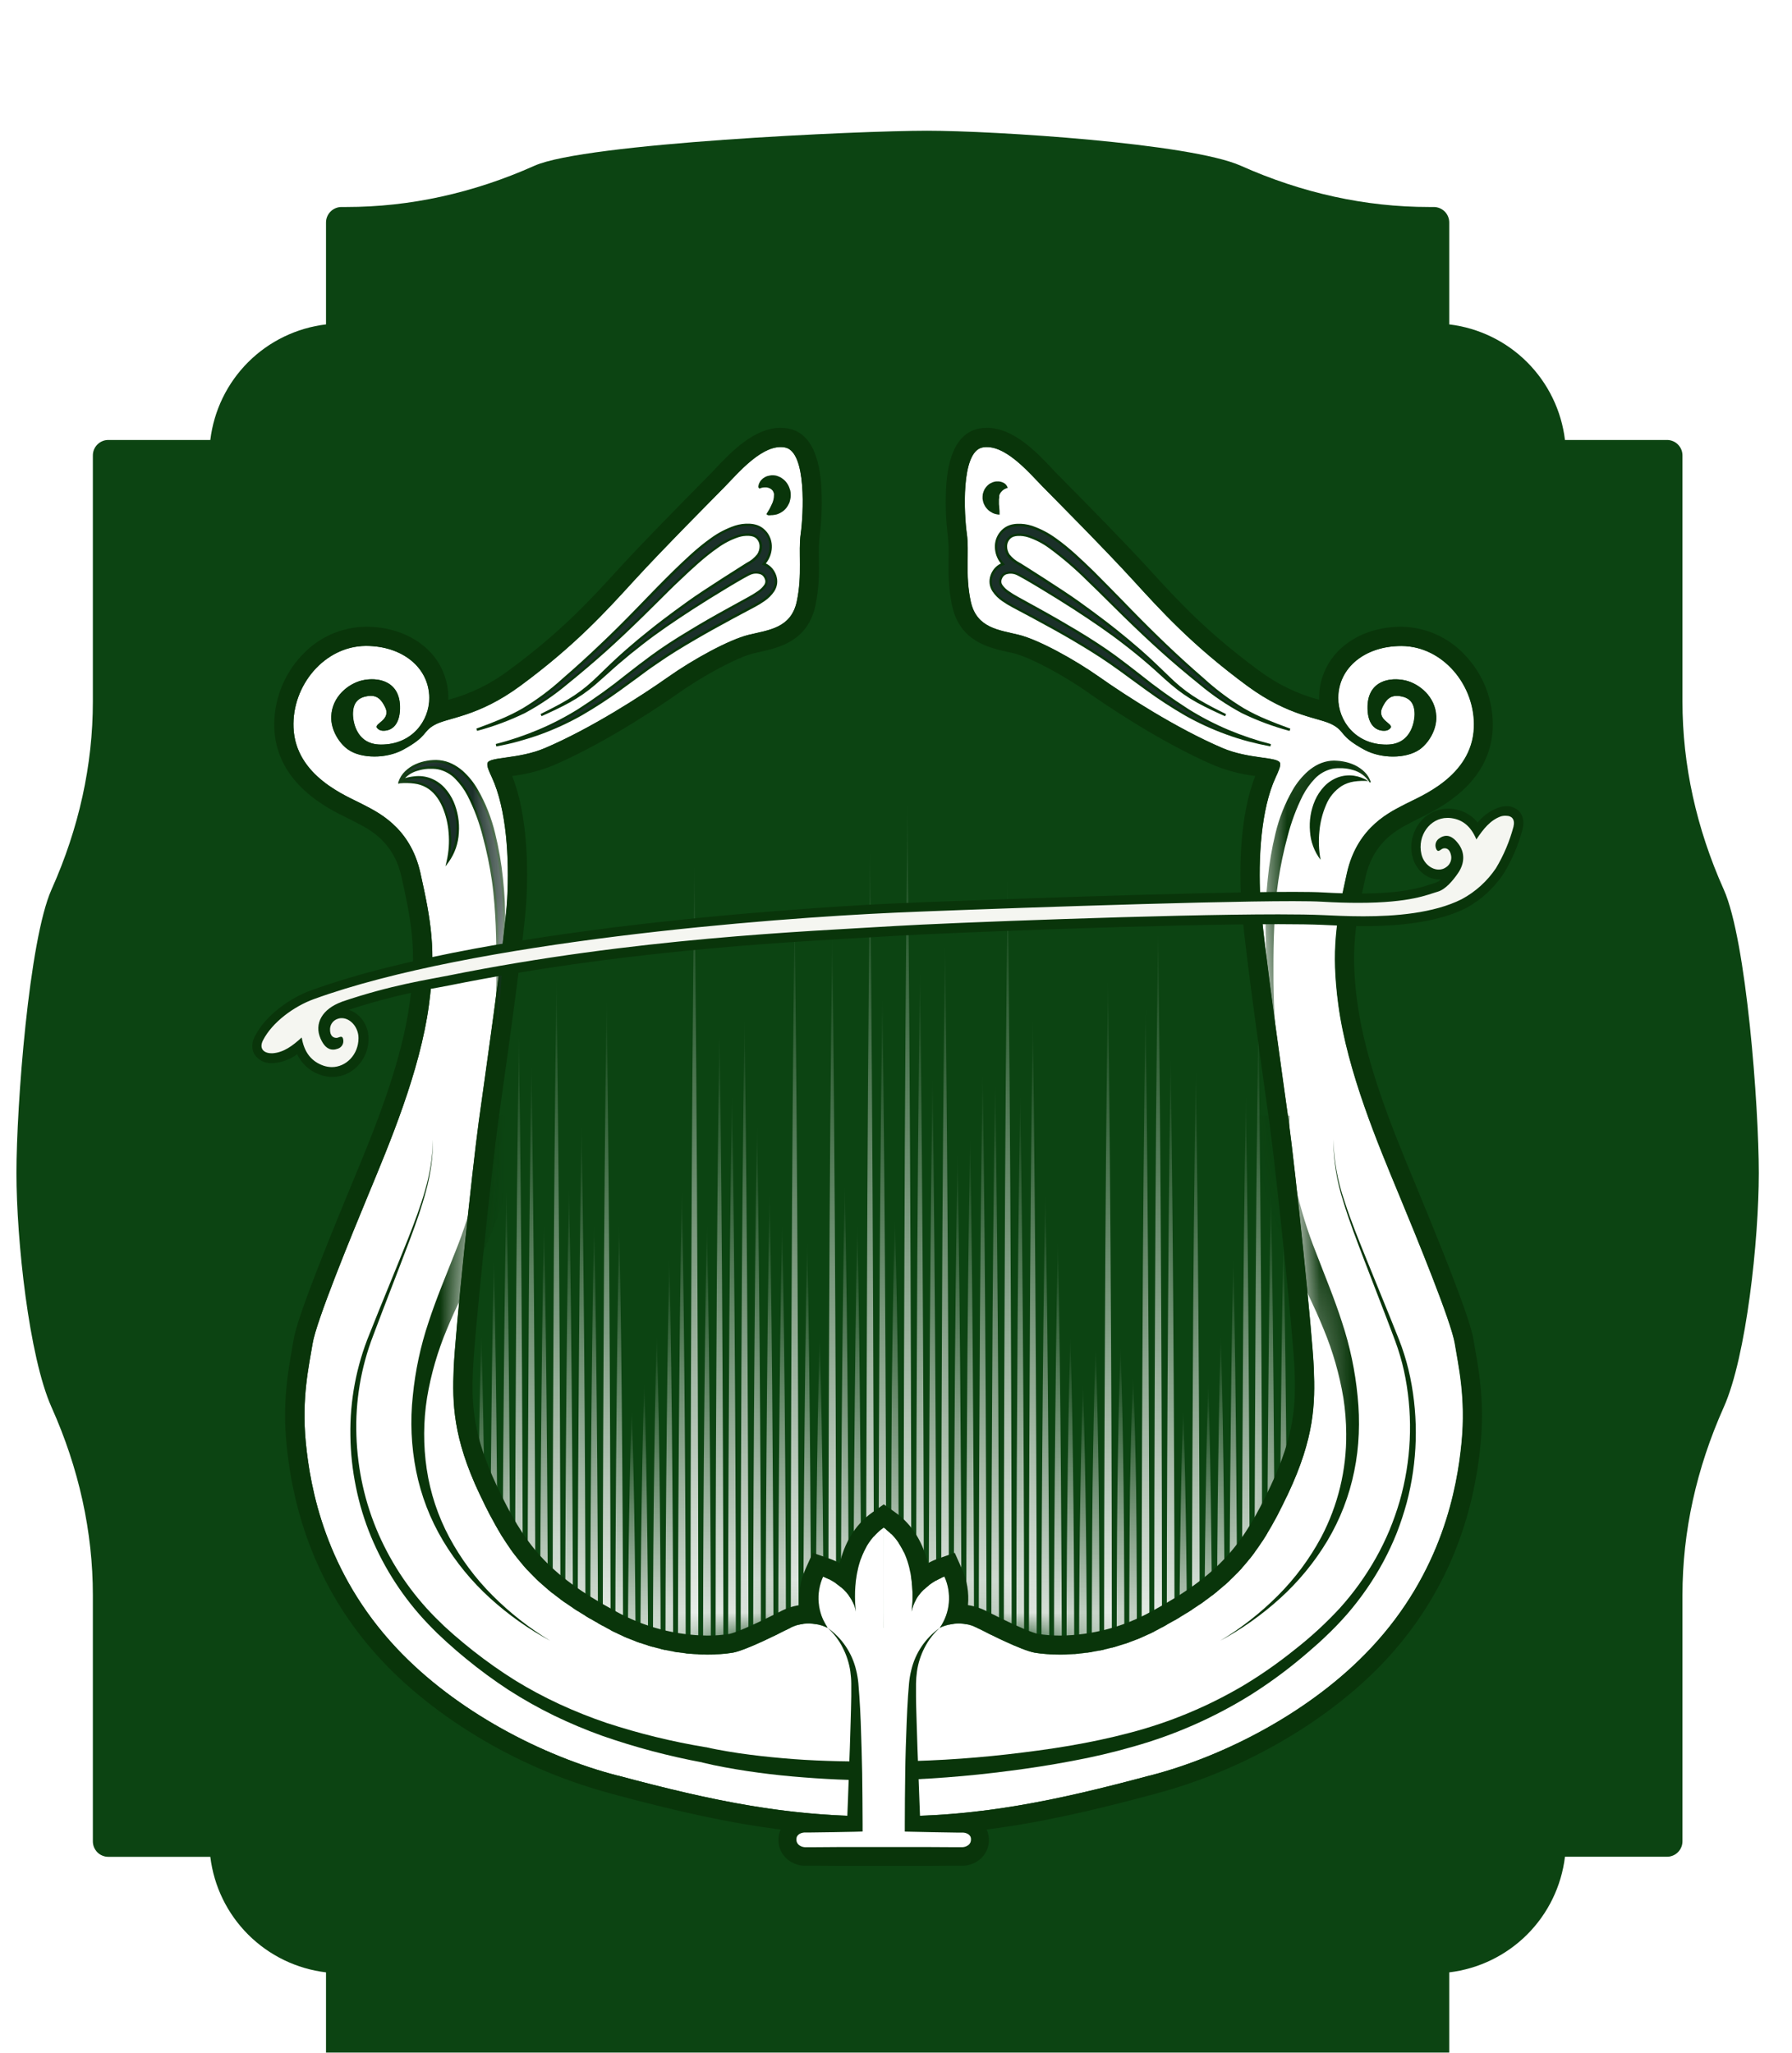 <svg width="55" height="63" viewBox="0 0 55 63" fill="none" xmlns="http://www.w3.org/2000/svg">
<g clip-path="url(#clip0_963_1693)">
<g filter="url(#filter0_d_963_1693)">
<path d="M0.505 32C0.505 29.943 0.888 24.852 1.581 23.301C2.423 21.42 2.85 19.482 2.85 17.53V9.977C2.85 9.915 2.862 9.853 2.886 9.796C2.91 9.738 2.945 9.686 2.989 9.642C3.033 9.598 3.085 9.563 3.143 9.539C3.2 9.515 3.262 9.503 3.325 9.503H6.455C6.564 8.599 6.972 7.759 7.616 7.115C8.26 6.472 9.102 6.064 10.006 5.956V2.828C10.006 2.702 10.057 2.581 10.146 2.492C10.235 2.403 10.356 2.353 10.482 2.353H10.629C12.58 2.353 14.526 1.927 16.406 1.086C17.958 0.394 26.389 0.012 28.449 0.012C30.509 0.012 36.526 0.394 38.081 1.086C39.965 1.927 41.905 2.353 43.858 2.353H44.005C44.131 2.353 44.252 2.403 44.341 2.492C44.43 2.581 44.48 2.702 44.48 2.828V5.956C45.384 6.064 46.226 6.472 46.87 7.115C47.514 7.759 47.923 8.599 48.032 9.503H51.163C51.225 9.503 51.287 9.515 51.345 9.539C51.403 9.563 51.455 9.598 51.499 9.642C51.543 9.686 51.578 9.738 51.602 9.796C51.626 9.853 51.638 9.915 51.638 9.977V17.53C51.638 19.479 52.065 21.423 52.906 23.301C53.6 24.852 53.981 29.942 53.981 32C53.981 34.057 53.6 37.636 52.906 39.187C52.065 41.068 51.638 43.007 51.638 44.957V52.511C51.638 52.637 51.588 52.757 51.499 52.846C51.41 52.935 51.289 52.985 51.163 52.985H48.032C47.923 53.889 47.514 54.73 46.87 55.373C46.226 56.016 45.384 56.425 44.48 56.533V59.661C44.48 59.723 44.468 59.785 44.444 59.843C44.42 59.9 44.385 59.952 44.341 59.996C44.297 60.041 44.244 60.075 44.187 60.099C44.129 60.123 44.067 60.135 44.005 60.135H43.858C41.908 60.135 39.961 60.561 38.081 61.402C36.529 62.094 30.512 62.476 28.449 62.476C26.386 62.476 17.958 62.094 16.406 61.402C14.523 60.561 12.579 60.135 10.629 60.135H10.482C10.356 60.135 10.235 60.086 10.146 59.996C10.057 59.907 10.006 59.787 10.006 59.661V56.533C9.102 56.425 8.261 56.017 7.617 55.374C6.973 54.731 6.564 53.89 6.455 52.987H3.325C3.262 52.987 3.2 52.975 3.143 52.951C3.085 52.928 3.033 52.893 2.989 52.849C2.945 52.804 2.91 52.752 2.886 52.695C2.862 52.637 2.85 52.575 2.85 52.513V44.957C2.85 43.01 2.423 41.065 1.581 39.187C0.888 37.637 0.505 34.057 0.505 32Z" fill="#0C4412"/>
<path d="M26.269 45.466C26.129 44.693 25.263 44.39 25.263 44.39C25.149 44.642 25.102 44.918 25.127 45.193C25.151 45.468 25.246 45.732 25.402 45.959C24.86 45.719 24.436 45.86 24.206 45.988C23.887 46.148 22.923 46.637 22.5 46.722C21.965 46.81 20.421 46.943 18.624 45.969C16.39 44.759 15.609 43.737 14.721 41.856C13.9 40.115 13.886 39.073 13.927 38.011C13.967 36.949 14.494 31.915 14.694 30.445C14.819 29.521 15.503 24.79 15.569 23.59C15.636 22.341 15.549 20.834 15.1 19.864C15.014 19.677 14.939 19.514 14.964 19.423C15.017 19.221 15.912 19.309 16.728 18.961C18.142 18.358 19.716 17.34 20.497 16.789C21.278 16.238 22.381 15.633 22.986 15.484C23.592 15.336 24.278 15.283 24.457 14.463C24.636 13.642 24.497 12.944 24.578 12.379C24.659 11.814 24.771 9.87 24.098 9.735C23.425 9.6 22.662 10.514 22.246 10.94C21.864 11.33 20.359 12.84 19.491 13.79C18.622 14.739 17.68 15.791 15.973 17.049C14.655 18.02 13.748 18.015 13.332 18.253C12.955 18.468 13.143 18.593 12.367 19.015C11.873 19.283 11.1 19.296 10.685 19.005C10.416 18.817 10.15 18.406 10.17 17.984C10.196 17.371 10.705 16.983 11.108 16.886C11.569 16.775 12.299 16.874 12.279 17.751C12.267 18.297 11.978 18.442 11.746 18.427C11.713 18.426 11.681 18.418 11.651 18.404C11.622 18.389 11.595 18.368 11.575 18.343C11.468 18.205 12.02 18.104 11.822 17.702C11.704 17.463 11.572 17.312 11.26 17.369C11.008 17.415 10.836 17.554 10.835 17.919C10.835 18.022 10.872 18.849 11.691 18.853C12.657 18.858 13.186 18.114 13.181 17.416C13.166 16.477 12.338 15.823 11.225 15.823C9.964 15.829 8.956 17.031 9.008 18.33C9.069 19.835 10.67 20.44 11.101 20.669C11.532 20.897 12.581 21.341 12.904 22.793C13.227 24.245 13.392 25.148 13.166 26.833C12.891 28.896 11.935 31.141 11.309 32.653C10.764 33.97 9.701 36.559 9.594 37.231C9.486 37.903 9.25 38.885 9.385 40.271C9.52 41.656 9.973 44.243 12.171 46.582C13.989 48.52 16.656 49.9 18.949 50.492H18.959C21.919 51.287 24.31 51.78 27.12 51.74V42.887C26.111 43.595 26.223 45.11 26.269 45.466Z" fill="white"/>
<path d="M27.98 45.466C28.119 44.693 28.985 44.39 28.985 44.39C29.099 44.642 29.146 44.918 29.122 45.193C29.097 45.468 29.002 45.732 28.846 45.959C29.388 45.719 29.812 45.86 30.042 45.988C30.361 46.148 31.325 46.637 31.748 46.722C32.283 46.81 33.827 46.943 35.625 45.969C37.859 44.759 38.639 43.737 39.527 41.856C40.348 40.115 40.361 39.073 40.321 38.011C40.281 36.949 39.754 31.915 39.554 30.445C39.428 29.521 38.745 24.79 38.679 23.59C38.612 22.341 38.7 20.834 39.148 19.864C39.234 19.677 39.309 19.514 39.285 19.423C39.231 19.221 38.337 19.309 37.52 18.961C36.107 18.358 34.533 17.34 33.753 16.789C32.972 16.238 31.868 15.633 31.263 15.484C30.658 15.336 29.971 15.283 29.792 14.463C29.614 13.642 29.752 12.944 29.671 12.379C29.59 11.814 29.478 9.87 30.151 9.735C30.824 9.6 31.587 10.514 32.003 10.94C32.386 11.33 33.889 12.84 34.758 13.79C35.626 14.739 36.57 15.791 38.276 17.049C39.594 18.02 40.501 18.015 40.917 18.253C41.294 18.468 41.106 18.593 41.881 19.015C42.376 19.283 43.149 19.296 43.564 19.005C43.833 18.817 44.098 18.406 44.078 17.984C44.052 17.371 43.543 16.983 43.14 16.886C42.679 16.775 41.949 16.874 41.97 17.751C41.982 18.297 42.27 18.442 42.502 18.427C42.535 18.426 42.567 18.418 42.597 18.403C42.627 18.389 42.653 18.368 42.674 18.343C42.781 18.205 42.228 18.104 42.427 17.702C42.545 17.463 42.675 17.312 42.989 17.369C43.241 17.415 43.412 17.554 43.414 17.919C43.414 18.022 43.376 18.849 42.557 18.853C41.591 18.858 41.062 18.114 41.067 17.416C41.074 16.479 41.905 15.821 43.016 15.826C44.277 15.833 45.285 17.035 45.233 18.333C45.173 19.839 43.571 20.444 43.14 20.672C42.709 20.901 41.66 21.345 41.337 22.797C41.013 24.249 40.849 25.152 41.074 26.836C41.35 28.899 42.306 31.145 42.931 32.657C43.476 33.973 44.539 36.562 44.648 37.234C44.756 37.906 44.99 38.888 44.856 40.272C44.721 41.657 44.267 44.245 42.07 46.584C40.253 48.522 37.585 49.901 35.292 50.493H35.283C32.322 51.289 29.931 51.781 27.117 51.742V42.887C28.137 43.595 28.025 45.11 27.98 45.466Z" fill="white"/>
<path d="M23.274 10.953C23.275 10.9 23.29 10.847 23.317 10.8C23.329 10.777 23.344 10.755 23.361 10.735C23.378 10.716 23.397 10.698 23.417 10.682C23.46 10.65 23.507 10.625 23.558 10.609C23.586 10.601 23.613 10.595 23.642 10.591L23.685 10.586C23.7 10.585 23.715 10.585 23.73 10.586C23.761 10.586 23.792 10.592 23.825 10.598C23.858 10.608 23.89 10.62 23.921 10.634C23.955 10.647 23.986 10.665 24.014 10.688C24.045 10.71 24.073 10.735 24.1 10.762C24.151 10.817 24.193 10.882 24.221 10.953C24.234 10.986 24.245 11.022 24.256 11.056C24.266 11.091 24.264 11.12 24.267 11.152C24.27 11.183 24.27 11.214 24.267 11.246C24.267 11.272 24.26 11.299 24.255 11.326C24.25 11.354 24.244 11.38 24.236 11.405C24.228 11.43 24.219 11.448 24.208 11.469C24.172 11.548 24.12 11.617 24.053 11.673C23.99 11.724 23.918 11.763 23.84 11.788C23.797 11.799 23.753 11.806 23.709 11.81C23.686 11.81 23.663 11.81 23.636 11.815C23.608 11.819 23.586 11.815 23.562 11.81L23.521 11.779L23.608 11.636C23.633 11.587 23.661 11.54 23.681 11.489C23.73 11.397 23.755 11.294 23.755 11.19V11.154L23.744 11.121C23.738 11.099 23.728 11.078 23.714 11.059C23.685 11.022 23.646 10.994 23.602 10.978C23.578 10.97 23.553 10.963 23.528 10.959C23.504 10.957 23.479 10.957 23.455 10.959C23.404 10.961 23.354 10.975 23.308 10.997L23.274 10.953Z" fill="#09350A"/>
<path d="M23.793 13.681C23.769 13.609 23.732 13.542 23.684 13.482C23.633 13.42 23.569 13.37 23.497 13.335C23.48 13.327 23.462 13.32 23.444 13.314C23.475 13.28 23.503 13.243 23.528 13.204C23.617 13.068 23.661 12.908 23.655 12.745C23.648 12.576 23.578 12.415 23.457 12.295C23.394 12.234 23.319 12.188 23.236 12.159C23.217 12.151 23.196 12.145 23.175 12.139C23.156 12.134 23.136 12.13 23.116 12.127C23.078 12.12 23.04 12.116 23.002 12.114C22.854 12.108 22.706 12.127 22.565 12.172C22.303 12.26 22.057 12.389 21.834 12.552C21.393 12.863 21.02 13.233 20.645 13.595C20.271 13.957 19.91 14.339 19.55 14.711C19.191 15.083 18.821 15.445 18.447 15.805C18.074 16.165 17.689 16.513 17.296 16.852C16.914 17.201 16.499 17.51 16.056 17.777C15.832 17.906 15.599 18.02 15.36 18.118C15.121 18.22 14.877 18.312 14.633 18.4C15.138 18.266 15.629 18.083 16.099 17.855C16.56 17.606 16.995 17.311 17.397 16.974C17.803 16.646 18.2 16.308 18.589 15.96C18.977 15.611 19.355 15.251 19.728 14.887C20.1 14.524 20.463 14.153 20.839 13.795C21.203 13.434 21.593 13.1 22.006 12.796C22.203 12.651 22.422 12.538 22.654 12.46C22.762 12.426 22.874 12.411 22.987 12.416C23.037 12.418 23.087 12.427 23.134 12.443C23.176 12.459 23.213 12.484 23.244 12.516C23.31 12.583 23.347 12.671 23.35 12.765C23.352 12.864 23.324 12.962 23.268 13.044C23.191 13.165 23.057 13.243 22.921 13.326C22.856 13.366 21.642 14.128 21.125 14.497C20.867 14.682 20.611 14.87 20.356 15.063C20.102 15.255 19.855 15.457 19.609 15.658C19.364 15.86 19.125 16.072 18.892 16.289C18.659 16.505 18.436 16.729 18.203 16.945C17.97 17.159 17.717 17.349 17.445 17.511C17.173 17.673 16.89 17.816 16.605 17.957C16.895 17.827 17.183 17.694 17.462 17.539C17.742 17.386 18.005 17.204 18.247 16.996C18.49 16.789 18.72 16.57 18.959 16.363C19.199 16.157 19.443 15.957 19.695 15.764C20.193 15.373 20.718 15.022 21.25 14.676C21.781 14.331 22.902 13.648 23.042 13.606C23.148 13.569 23.264 13.571 23.369 13.611C23.402 13.627 23.43 13.649 23.453 13.678C23.478 13.708 23.497 13.743 23.51 13.781C23.522 13.815 23.526 13.851 23.521 13.887C23.516 13.923 23.503 13.957 23.481 13.986C23.425 14.065 23.355 14.134 23.274 14.187C23.183 14.25 23.089 14.308 22.992 14.361L22.384 14.696C21.977 14.921 21.575 15.152 21.173 15.392C20.772 15.632 20.381 15.885 20.003 16.162C19.249 16.714 18.553 17.322 17.766 17.804C17.375 18.049 16.966 18.262 16.541 18.441C16.114 18.62 15.674 18.767 15.225 18.881C15.453 18.837 15.681 18.787 15.905 18.729C16.131 18.67 16.352 18.598 16.572 18.518C17.011 18.359 17.436 18.162 17.841 17.931C18.247 17.698 18.64 17.443 19.018 17.169C19.397 16.898 19.764 16.616 20.143 16.354C20.522 16.093 20.914 15.854 21.312 15.62C21.711 15.385 22.115 15.163 22.523 14.944L23.137 14.617C23.244 14.56 23.349 14.497 23.449 14.428C23.561 14.353 23.659 14.257 23.736 14.146C23.779 14.08 23.808 14.005 23.82 13.926C23.83 13.843 23.821 13.759 23.793 13.681Z" fill="#1B3029"/>
<path d="M15.232 18.908L15.216 18.834C15.663 18.72 16.101 18.572 16.527 18.393C16.95 18.215 17.357 18.003 17.747 17.76C18.26 17.431 18.755 17.075 19.229 16.692C19.473 16.502 19.725 16.306 19.981 16.119C20.319 15.87 20.703 15.619 21.158 15.347C21.518 15.127 21.903 14.906 22.369 14.65L22.978 14.315C23.074 14.263 23.166 14.206 23.256 14.144C23.333 14.093 23.4 14.029 23.454 13.954C23.472 13.929 23.484 13.9 23.488 13.87C23.493 13.839 23.489 13.808 23.478 13.78C23.467 13.746 23.45 13.715 23.428 13.688C23.408 13.664 23.383 13.644 23.355 13.631C23.258 13.595 23.151 13.595 23.055 13.631C22.925 13.67 21.832 14.334 21.272 14.697C20.683 15.08 20.192 15.412 19.719 15.782C19.474 15.971 19.227 16.172 18.984 16.381C18.87 16.479 18.757 16.581 18.647 16.681C18.526 16.791 18.4 16.901 18.272 17.013C18.028 17.223 17.763 17.406 17.481 17.561C17.194 17.72 16.899 17.855 16.622 17.98L16.591 17.914C16.849 17.786 17.148 17.636 17.427 17.469C17.697 17.308 17.949 17.12 18.18 16.908C18.301 16.797 18.422 16.68 18.538 16.566C18.654 16.452 18.758 16.355 18.868 16.251C19.104 16.031 19.346 15.82 19.587 15.62C19.808 15.441 20.062 15.231 20.336 15.024C20.565 14.849 20.81 14.669 21.105 14.457C21.615 14.089 22.828 13.33 22.903 13.281L22.921 13.271C23.045 13.209 23.153 13.12 23.239 13.011C23.289 12.935 23.315 12.844 23.312 12.753C23.31 12.67 23.276 12.591 23.218 12.532C23.19 12.505 23.157 12.484 23.121 12.471C23.076 12.456 23.03 12.448 22.983 12.446C22.875 12.441 22.767 12.455 22.664 12.488C22.435 12.565 22.22 12.677 22.025 12.819C21.628 13.096 21.264 13.434 20.863 13.815C20.642 14.02 20.43 14.236 20.22 14.444C20.065 14.599 19.909 14.753 19.752 14.906C19.317 15.332 18.954 15.673 18.612 15.981C18.221 16.331 17.819 16.672 17.418 16.996C17.015 17.335 16.578 17.632 16.114 17.883C15.643 18.112 15.15 18.296 14.644 18.431L14.621 18.361C14.915 18.255 15.136 18.168 15.346 18.08C15.584 17.982 15.815 17.869 16.038 17.741C16.479 17.475 16.893 17.166 17.272 16.82C17.659 16.486 18.046 16.134 18.422 15.774C18.761 15.454 19.112 15.107 19.525 14.681L19.746 14.453C20.03 14.159 20.323 13.857 20.621 13.565L20.663 13.523C21.021 13.177 21.389 12.819 21.814 12.518C22.04 12.352 22.29 12.223 22.555 12.133C22.701 12.086 22.853 12.066 23.006 12.073C23.045 12.075 23.085 12.08 23.125 12.086C23.145 12.09 23.166 12.094 23.186 12.1C23.209 12.105 23.231 12.112 23.252 12.12C23.338 12.152 23.416 12.203 23.48 12.267C23.608 12.393 23.682 12.563 23.689 12.742C23.696 12.912 23.649 13.08 23.556 13.222C23.54 13.248 23.522 13.272 23.503 13.295H23.51C23.587 13.332 23.656 13.386 23.71 13.453C23.761 13.515 23.8 13.587 23.825 13.663C23.853 13.746 23.862 13.834 23.85 13.92C23.838 14.003 23.807 14.083 23.761 14.153C23.682 14.269 23.582 14.368 23.466 14.447C23.365 14.518 23.26 14.582 23.15 14.639L22.536 14.966C22.072 15.216 21.688 15.43 21.327 15.641C20.948 15.861 20.545 16.106 20.161 16.375C19.94 16.522 19.727 16.684 19.517 16.839C19.358 16.956 19.197 17.074 19.036 17.189C18.657 17.464 18.264 17.72 17.859 17.954C17.451 18.185 17.025 18.381 16.584 18.542C16.363 18.621 16.143 18.689 15.915 18.753C15.687 18.817 15.476 18.863 15.232 18.908ZM23.212 13.534C23.272 13.533 23.331 13.545 23.385 13.569C23.422 13.587 23.455 13.612 23.481 13.643C23.509 13.677 23.53 13.716 23.544 13.758C23.559 13.797 23.563 13.839 23.558 13.88C23.552 13.921 23.537 13.961 23.513 13.995C23.453 14.078 23.378 14.15 23.292 14.206C23.201 14.27 23.105 14.328 23.007 14.381L22.398 14.717C21.933 14.975 21.549 15.195 21.189 15.412C20.74 15.682 20.358 15.934 20.022 16.18C19.767 16.367 19.515 16.562 19.271 16.753C18.795 17.137 18.298 17.494 17.783 17.824C17.39 18.069 16.979 18.283 16.552 18.463L16.39 18.53L16.556 18.472C16.993 18.311 17.416 18.115 17.82 17.884C18.223 17.651 18.614 17.398 18.99 17.123C19.152 17.008 19.311 16.891 19.47 16.774C19.68 16.619 19.898 16.46 20.116 16.309C20.502 16.039 20.907 15.795 21.286 15.575C21.648 15.363 22.033 15.149 22.499 14.899L23.113 14.571C23.219 14.515 23.322 14.453 23.421 14.385C23.53 14.312 23.624 14.22 23.698 14.113C23.739 14.051 23.765 13.982 23.777 13.909C23.786 13.835 23.779 13.759 23.755 13.688C23.732 13.62 23.698 13.556 23.652 13.5C23.605 13.443 23.546 13.396 23.478 13.363C23.462 13.356 23.445 13.349 23.428 13.343L23.378 13.325L23.413 13.284C23.442 13.252 23.469 13.216 23.493 13.179C23.579 13.049 23.622 12.895 23.615 12.739C23.609 12.578 23.543 12.426 23.429 12.313C23.371 12.256 23.301 12.212 23.225 12.184C23.206 12.177 23.187 12.171 23.167 12.166C23.149 12.161 23.13 12.157 23.111 12.155C23.075 12.148 23.038 12.143 23 12.142C22.857 12.136 22.714 12.155 22.577 12.198C22.319 12.286 22.076 12.412 21.856 12.573C21.452 12.879 21.072 13.216 20.72 13.58L20.677 13.621C20.383 13.915 20.089 14.216 19.804 14.508L19.583 14.736C19.166 15.162 18.815 15.511 18.476 15.831C18.099 16.192 17.711 16.544 17.324 16.879C16.939 17.228 16.521 17.538 16.075 17.806C15.99 17.855 15.902 17.903 15.808 17.953C15.901 17.912 15.992 17.869 16.083 17.822C16.542 17.573 16.975 17.278 17.374 16.941C17.774 16.618 18.174 16.28 18.565 15.928C18.907 15.621 19.268 15.281 19.703 14.856C19.86 14.703 20.015 14.549 20.17 14.395C20.381 14.186 20.597 13.97 20.814 13.764C21.179 13.401 21.571 13.066 21.986 12.761C22.187 12.614 22.41 12.499 22.647 12.42C22.759 12.385 22.876 12.369 22.993 12.374C23.047 12.377 23.1 12.387 23.151 12.404C23.197 12.421 23.239 12.448 23.275 12.482C23.347 12.555 23.388 12.653 23.391 12.756C23.394 12.863 23.363 12.968 23.303 13.057C23.225 13.179 23.097 13.257 22.962 13.339L22.944 13.351C22.871 13.396 21.659 14.158 21.151 14.519C20.857 14.731 20.612 14.911 20.383 15.085C20.111 15.291 19.853 15.501 19.637 15.68C19.397 15.879 19.156 16.09 18.921 16.308C18.809 16.411 18.7 16.518 18.592 16.622C18.519 16.695 18.441 16.769 18.363 16.842C18.444 16.769 18.523 16.699 18.601 16.628C18.711 16.529 18.822 16.426 18.939 16.327C19.181 16.118 19.429 15.916 19.675 15.726C20.148 15.354 20.64 15.022 21.232 14.637C21.747 14.302 22.887 13.609 23.033 13.563C23.091 13.546 23.151 13.537 23.212 13.537V13.534Z" fill="#09350A"/>
<path d="M27.105 50.063C28.38 50.059 29.654 49.986 30.92 49.842C31.554 49.769 32.189 49.687 32.816 49.58C33.443 49.473 34.066 49.342 34.677 49.18C35.904 48.86 37.08 48.37 38.171 47.724C38.714 47.397 39.235 47.033 39.729 46.635C40.229 46.245 40.696 45.816 41.126 45.35C41.549 44.88 41.919 44.365 42.229 43.815C42.384 43.54 42.523 43.255 42.645 42.964C42.766 42.671 42.871 42.373 42.96 42.069C43.31 40.843 43.371 39.553 43.137 38.299C43.079 37.987 42.999 37.679 42.899 37.377L42.82 37.152L42.735 36.927L42.565 36.477L41.873 34.681C41.645 34.081 41.412 33.481 41.226 32.866C41.028 32.253 40.925 31.614 40.924 30.97C40.938 31.612 41.052 32.248 41.262 32.855C41.458 33.465 41.703 34.059 41.942 34.653L42.667 36.437L42.846 36.884L42.936 37.108L43.021 37.335C43.129 37.641 43.216 37.953 43.282 38.271C43.544 39.547 43.507 40.868 43.173 42.127C43.087 42.441 42.985 42.751 42.867 43.054C42.746 43.355 42.609 43.649 42.455 43.935C42.145 44.509 41.772 45.047 41.345 45.541C41.13 45.786 40.904 46.021 40.665 46.244C40.606 46.3 40.547 46.357 40.487 46.411L40.304 46.572C40.184 46.68 40.059 46.783 39.937 46.887C39.438 47.304 38.911 47.687 38.361 48.033C37.251 48.72 36.05 49.247 34.794 49.601C34.169 49.781 33.536 49.93 32.897 50.047C32.26 50.168 31.622 50.267 30.98 50.349C29.696 50.518 28.403 50.616 27.108 50.643L27.105 50.063Z" fill="#09350A"/>
<path d="M13.287 30.973C13.289 31.236 13.272 31.5 13.237 31.761C13.201 32.022 13.148 32.281 13.079 32.536C12.944 33.05 12.767 33.544 12.583 34.037C12.212 35.024 11.823 36.003 11.454 36.989C11.077 37.966 10.902 39.009 10.939 40.055C10.955 40.575 11.021 41.093 11.134 41.602C11.247 42.109 11.409 42.604 11.617 43.08C12.036 44.032 12.625 44.899 13.358 45.638C13.45 45.729 13.542 45.82 13.636 45.91L13.925 46.17L14.224 46.423C14.324 46.507 14.428 46.587 14.528 46.669C14.937 46.991 15.363 47.291 15.804 47.568C16.246 47.84 16.704 48.085 17.175 48.303C17.647 48.521 18.131 48.713 18.623 48.88C19.614 49.204 20.629 49.453 21.658 49.623H21.672C21.881 49.673 22.113 49.715 22.334 49.752C22.554 49.789 22.782 49.825 23.008 49.852C23.459 49.911 23.914 49.954 24.368 49.989C24.823 50.023 25.279 50.042 25.735 50.053C25.963 50.06 26.192 50.058 26.42 50.061L27.105 50.055L27.111 50.643L26.414 50.636C26.181 50.628 25.949 50.626 25.717 50.614C25.252 50.594 24.788 50.562 24.324 50.521C23.86 50.48 23.398 50.425 22.937 50.356C22.706 50.321 22.476 50.282 22.247 50.24C22.017 50.197 21.791 50.151 21.553 50.093H21.57C20.522 49.898 19.489 49.624 18.482 49.273C17.979 49.092 17.485 48.885 17.004 48.652C16.523 48.417 16.057 48.154 15.607 47.865C15.161 47.573 14.73 47.257 14.317 46.918C14.216 46.833 14.111 46.749 14.011 46.662L13.712 46.398L13.418 46.124C13.322 46.031 13.23 45.934 13.136 45.838C12.395 45.062 11.803 44.156 11.39 43.166C11.185 42.672 11.029 42.16 10.924 41.636C10.817 41.114 10.76 40.583 10.754 40.05C10.737 38.983 10.937 37.924 11.342 36.937C11.73 35.957 12.138 34.985 12.528 34.007C12.72 33.517 12.907 33.025 13.051 32.519C13.123 32.27 13.179 32.017 13.22 31.761C13.261 31.5 13.283 31.237 13.287 30.973Z" fill="#09350A"/>
<path d="M30.928 10.975C30.868 10.989 30.813 11.017 30.767 11.058C30.752 11.072 30.736 11.088 30.723 11.104C30.712 11.118 30.702 11.134 30.693 11.149C30.686 11.162 30.68 11.175 30.676 11.188C30.676 11.194 30.672 11.199 30.67 11.204C30.671 11.209 30.671 11.214 30.67 11.219C30.666 11.226 30.67 11.236 30.67 11.241C30.672 11.248 30.672 11.254 30.67 11.26C30.671 11.269 30.669 11.278 30.666 11.286C30.666 11.299 30.665 11.312 30.661 11.324C30.662 11.341 30.662 11.358 30.661 11.375C30.661 11.393 30.661 11.415 30.661 11.437C30.661 11.459 30.661 11.461 30.661 11.473C30.661 11.484 30.665 11.497 30.665 11.51C30.665 11.536 30.67 11.564 30.671 11.593C30.679 11.66 30.681 11.728 30.679 11.795C30.642 11.794 30.606 11.789 30.57 11.78C30.536 11.773 30.502 11.762 30.47 11.747C30.44 11.731 30.41 11.713 30.381 11.694C30.352 11.675 30.325 11.652 30.302 11.625C30.276 11.598 30.254 11.569 30.234 11.538C30.215 11.504 30.198 11.468 30.183 11.431C30.171 11.39 30.163 11.348 30.156 11.305C30.155 11.259 30.157 11.212 30.163 11.166C30.174 11.119 30.19 11.073 30.211 11.029C30.233 10.986 30.262 10.947 30.296 10.912C30.313 10.895 30.331 10.879 30.349 10.864C30.368 10.851 30.387 10.839 30.407 10.828C30.446 10.807 30.488 10.791 30.531 10.782C30.552 10.777 30.574 10.775 30.595 10.775C30.616 10.773 30.637 10.773 30.659 10.775C30.7 10.779 30.74 10.79 30.778 10.806C30.796 10.815 30.814 10.825 30.831 10.835C30.847 10.847 30.862 10.861 30.876 10.875C30.901 10.904 30.919 10.938 30.928 10.975Z" fill="#09350A"/>
<mask id="mask0_963_1693" style="mask-type:luminance" maskUnits="userSpaceOnUse" x="12" y="19" width="29" height="29">
<path d="M40.662 38.659L40.267 40.846L38.845 44.287L36.176 46.316L34.325 46.966L32.643 46.507L31.079 45.834H23.316L21.701 46.507L18.992 47.405L15.694 44.467L13.529 40.919L12.219 37.477L14.636 27.962L18.065 21.594L26.424 19.895L35.499 21.337L38.695 25.303L40.662 38.659Z" fill="white"/>
</mask>
<g mask="url(#mask0_963_1693)">
<path style="mix-blend-mode:screen" d="M26.433 47.931C26.433 45.647 26.425 43.105 26.407 40.82C26.389 38.386 26.363 35.951 26.313 33.517C26.263 35.951 26.239 38.386 26.219 40.82C26.2 43.105 26.193 45.647 26.192 47.931H26.433Z" fill="url(#paint0_linear_963_1693)"/>
<path style="mix-blend-mode:screen" d="M24.125 47.931C24.125 45.647 24.117 43.105 24.099 40.82C24.081 38.386 24.055 35.951 24.005 33.517C23.955 35.951 23.931 38.386 23.911 40.82C23.892 43.105 23.885 45.647 23.884 47.931H24.125Z" fill="url(#paint1_linear_963_1693)"/>
<path style="mix-blend-mode:screen" d="M34.127 47.931C34.127 44.444 34.119 40.587 34.1 37.102C34.083 33.386 34.051 29.669 34.006 25.952C33.957 29.669 33.926 33.385 33.912 37.102C33.894 40.59 33.886 44.447 33.885 47.931H34.127Z" fill="url(#paint2_linear_963_1693)"/>
<path style="mix-blend-mode:screen" d="M22.203 47.932C22.203 44.684 22.194 41.175 22.176 37.93C22.158 34.469 22.132 31.008 22.081 27.547C22.032 31.008 22.001 34.469 21.987 37.93C21.969 41.178 21.961 44.687 21.961 47.932H22.203Z" fill="url(#paint3_linear_963_1693)"/>
<path style="mix-blend-mode:screen" d="M24.511 47.892C24.511 44.083 24.502 39.873 24.483 36.063C24.466 32.003 24.434 27.942 24.389 23.882C24.34 27.942 24.309 32.003 24.295 36.063C24.277 39.873 24.27 44.083 24.269 47.892H24.511Z" fill="url(#paint4_linear_963_1693)"/>
<path style="mix-blend-mode:screen" d="M25.664 47.931C25.664 44.2 25.656 40.208 25.638 36.474C25.62 32.496 25.589 28.519 25.544 24.543C25.495 28.52 25.463 32.497 25.449 36.474C25.431 40.206 25.424 44.197 25.422 47.931H25.664Z" fill="url(#paint5_linear_963_1693)"/>
<path style="mix-blend-mode:screen" d="M23.356 47.932C23.356 45.099 23.348 42.325 23.33 39.492C23.312 36.475 23.281 33.457 23.236 30.439C23.185 33.456 23.162 36.474 23.141 39.492C23.123 42.325 23.116 45.099 23.114 47.932H23.356Z" fill="url(#paint6_linear_963_1693)"/>
<path style="mix-blend-mode:screen" d="M19.51 47.931C19.51 46.562 19.501 44.951 19.483 43.581C19.465 42.122 19.439 40.662 19.389 39.203C19.338 40.662 19.315 42.122 19.294 43.581C19.276 44.951 19.269 46.562 19.268 47.931H19.51Z" fill="url(#paint7_linear_963_1693)"/>
<path style="mix-blend-mode:screen" d="M19.894 47.931C19.894 46.422 19.886 44.745 19.868 43.236C19.849 41.627 19.824 40.017 19.773 38.408C19.723 40.017 19.7 41.627 19.679 43.236C19.661 44.745 19.654 46.422 19.652 47.931H19.894Z" fill="url(#paint8_linear_963_1693)"/>
<path style="mix-blend-mode:screen" d="M20.279 47.931C20.279 46.293 20.27 43.818 20.253 42.181C20.235 40.435 20.208 38.688 20.158 36.942C20.108 38.688 20.084 40.435 20.064 42.181C20.046 43.82 20.039 46.294 20.037 47.931H20.279Z" fill="url(#paint9_linear_963_1693)"/>
<path style="mix-blend-mode:screen" d="M21.818 47.931C21.818 45.647 21.809 43.105 21.791 40.82C21.773 38.386 21.747 35.951 21.697 33.517C21.647 35.951 21.623 38.386 21.602 40.82C21.584 43.105 21.577 45.647 21.576 47.931H21.818Z" fill="url(#paint10_linear_963_1693)"/>
<path style="mix-blend-mode:screen" d="M30.665 48.416C30.665 45.336 30.656 41.99 30.639 38.91C30.621 35.629 30.59 32.347 30.544 29.064C30.495 32.344 30.464 35.626 30.45 38.91C30.432 41.99 30.425 45.336 30.423 48.416H30.665Z" fill="url(#paint11_linear_963_1693)"/>
<path style="mix-blend-mode:screen" d="M21.048 47.931C21.048 45.447 21.04 42.881 21.022 40.397C21.004 37.749 20.977 35.102 20.927 32.455C20.877 35.099 20.854 37.749 20.833 40.397C20.815 42.881 20.808 45.447 20.806 47.931H21.048Z" fill="url(#paint12_linear_963_1693)"/>
<path style="mix-blend-mode:screen" d="M33.358 47.931C33.358 46.52 33.35 44.391 33.331 42.979C33.314 41.474 33.287 39.968 33.237 38.466C33.186 39.97 33.164 41.477 33.142 42.979C33.125 44.391 33.117 46.52 33.116 47.931H33.358Z" fill="url(#paint13_linear_963_1693)"/>
<path style="mix-blend-mode:screen" d="M32.589 47.931C32.589 45.647 32.58 43.637 32.562 41.353C32.544 38.919 32.518 36.485 32.467 34.05C32.417 36.485 32.394 38.919 32.373 41.353C32.355 43.637 32.348 45.647 32.347 47.931H32.589Z" fill="url(#paint14_linear_963_1693)"/>
<path style="mix-blend-mode:screen" d="M32.204 47.931C32.204 45.447 32.195 43.021 32.177 40.537C32.159 37.892 32.133 35.242 32.083 32.596C32.033 35.24 32.009 37.89 31.989 40.537C31.97 43.021 31.963 45.447 31.962 47.931H32.204Z" fill="url(#paint15_linear_963_1693)"/>
<path style="mix-blend-mode:screen" d="M20.663 47.931C20.663 45.775 20.655 43.63 20.637 41.472C20.619 39.174 20.593 36.876 20.543 34.578C20.492 36.876 20.469 39.174 20.448 41.472C20.43 43.63 20.423 45.775 20.422 47.931H20.663Z" fill="url(#paint16_linear_963_1693)"/>
<path style="mix-blend-mode:screen" d="M14.894 47.931C14.894 46.293 14.885 43.818 14.867 42.181C14.849 40.435 14.823 38.688 14.772 36.942C14.722 38.688 14.699 40.435 14.678 42.181C14.66 43.82 14.653 46.294 14.652 47.931H14.894Z" fill="url(#paint17_linear_963_1693)"/>
<path style="mix-blend-mode:screen" d="M15.663 47.931C15.663 45.447 15.655 42.881 15.636 40.397C15.619 37.749 15.592 35.102 15.542 32.455C15.492 35.099 15.469 37.749 15.447 40.397C15.43 42.881 15.422 45.447 15.421 47.931H15.663Z" fill="url(#paint18_linear_963_1693)"/>
<path style="mix-blend-mode:screen" d="M15.279 47.931C15.279 45.775 15.271 43.63 15.253 41.472C15.235 39.174 15.208 36.876 15.158 34.578C15.108 36.876 15.085 39.174 15.064 41.472C15.046 43.63 15.039 45.775 15.037 47.931H15.279Z" fill="url(#paint19_linear_963_1693)"/>
<path style="mix-blend-mode:screen" d="M35.279 47.931C35.279 44.561 35.27 40.931 35.253 37.561C35.234 33.969 35.203 30.378 35.158 26.786C35.109 30.378 35.077 33.969 35.064 37.561C35.045 40.931 35.039 44.561 35.037 47.931H35.279Z" fill="url(#paint20_linear_963_1693)"/>
<path style="mix-blend-mode:screen" d="M26.823 47.856C26.823 43.394 26.815 40.663 26.797 36.202C26.779 31.447 26.748 26.692 26.703 21.938C26.654 26.692 26.622 31.447 26.608 36.202C26.59 40.663 26.583 43.394 26.581 47.856H26.823Z" fill="url(#paint21_linear_963_1693)"/>
<path style="mix-blend-mode:screen" d="M35.666 47.931C35.666 44.242 35.657 39.846 35.639 36.156C35.622 32.224 35.59 28.292 35.544 24.36C35.495 28.292 35.464 32.224 35.45 36.156C35.433 39.846 35.425 44.242 35.424 47.931H35.666Z" fill="url(#paint22_linear_963_1693)"/>
<path style="mix-blend-mode:screen" d="M36.823 48.162C36.823 45.06 36.815 41.767 36.797 38.665C36.779 35.36 36.748 32.055 36.703 28.75C36.654 32.055 36.622 35.36 36.608 38.665C36.59 41.767 36.583 45.06 36.581 48.162H36.823Z" fill="url(#paint23_linear_963_1693)"/>
<path style="mix-blend-mode:screen" d="M31.819 47.931C31.819 44.572 31.811 41.269 31.792 37.91C31.775 34.329 31.743 30.749 31.698 27.168C31.649 30.749 31.618 34.329 31.604 37.91C31.586 41.269 31.578 44.572 31.578 47.931H31.819Z" fill="url(#paint24_linear_963_1693)"/>
<path style="mix-blend-mode:screen" d="M31.434 47.931C31.434 45.019 31.426 41.762 31.408 38.846C31.39 35.742 31.359 32.637 31.314 29.533C31.265 32.637 31.233 35.742 31.22 38.846C31.201 41.759 31.194 45.016 31.192 47.931H31.434Z" fill="url(#paint25_linear_963_1693)"/>
<path style="mix-blend-mode:screen" d="M39.512 47.931C39.512 45.647 39.504 43.637 39.486 41.353C39.468 38.919 39.442 36.485 39.392 34.05C39.342 36.485 39.318 38.919 39.297 41.353C39.279 43.637 39.272 45.647 39.271 47.931H39.512Z" fill="url(#paint26_linear_963_1693)"/>
<path style="mix-blend-mode:screen" d="M39.128 47.931C39.128 45.447 39.12 43.021 39.101 40.537C39.084 37.892 39.057 35.242 39.007 32.596C38.957 35.24 38.934 37.89 38.913 40.537C38.895 43.021 38.887 45.447 38.886 47.931H39.128Z" fill="url(#paint27_linear_963_1693)"/>
<path style="mix-blend-mode:screen" d="M38.743 47.931C38.743 44.572 38.735 41.269 38.717 37.91C38.699 34.329 38.668 30.749 38.623 27.168C38.574 30.749 38.542 34.329 38.528 37.91C38.51 41.269 38.503 44.572 38.501 47.931H38.743Z" fill="url(#paint28_linear_963_1693)"/>
<path style="mix-blend-mode:screen" d="M38.358 47.931C38.358 45.019 38.35 41.762 38.332 38.846C38.314 35.742 38.283 32.637 38.238 29.533C38.189 32.637 38.157 35.742 38.143 38.846C38.125 41.759 38.118 45.016 38.117 47.931H38.358Z" fill="url(#paint29_linear_963_1693)"/>
<path style="mix-blend-mode:screen" d="M31.05 47.931C31.05 43.919 31.042 39.66 31.023 35.648C31.006 31.372 30.974 27.096 30.929 22.82C30.88 27.096 30.848 31.372 30.834 35.648C30.817 39.66 30.809 43.919 30.808 47.931H31.05Z" fill="url(#paint30_linear_963_1693)"/>
<path style="mix-blend-mode:screen" d="M36.05 47.931C36.05 44.764 36.042 41.653 36.024 38.485C36.006 35.106 35.975 31.73 35.93 28.357C35.879 31.735 35.856 35.109 35.835 38.485C35.817 41.653 35.81 44.764 35.809 47.931H36.05Z" fill="url(#paint31_linear_963_1693)"/>
<path style="mix-blend-mode:screen" d="M29.896 47.931C29.896 45.181 29.887 42.385 29.869 39.632C29.851 36.7 29.825 33.769 29.775 30.839C29.726 33.769 29.694 36.7 29.68 39.632C29.662 42.382 29.655 45.178 29.654 47.931H29.896Z" fill="url(#paint32_linear_963_1693)"/>
<path style="mix-blend-mode:screen" d="M34.511 47.931C34.511 46.583 34.503 42.985 34.485 41.635C34.467 40.198 34.441 38.761 34.391 37.323C34.341 38.761 34.317 40.198 34.297 41.635C34.278 42.985 34.271 46.583 34.27 47.931H34.511Z" fill="url(#paint33_linear_963_1693)"/>
<path style="mix-blend-mode:screen" d="M34.897 47.931C34.897 46.844 34.888 42.82 34.87 41.732C34.852 40.573 34.825 39.414 34.776 38.254C34.725 39.414 34.702 40.573 34.681 41.732C34.663 42.82 34.656 46.844 34.655 47.931H34.897Z" fill="url(#paint34_linear_963_1693)"/>
<path style="mix-blend-mode:screen" d="M32.973 47.931C32.973 46.298 32.964 43.844 32.947 42.211C32.928 40.47 32.903 38.729 32.852 36.989C32.802 38.729 32.778 40.47 32.758 42.211C32.739 43.844 32.733 46.298 32.731 47.931H32.973Z" fill="url(#paint35_linear_963_1693)"/>
<path style="mix-blend-mode:screen" d="M19.125 47.931C19.125 45.647 19.116 43.105 19.098 40.82C19.081 38.386 19.054 35.951 19.004 33.517C18.954 35.951 18.93 38.386 18.91 40.82C18.892 43.105 18.884 45.647 18.883 47.931H19.125Z" fill="url(#paint36_linear_963_1693)"/>
<path style="mix-blend-mode:screen" d="M18.355 47.931C18.355 45.647 18.347 43.105 18.329 40.82C18.311 38.386 18.285 35.951 18.235 33.517C18.184 35.951 18.161 38.386 18.14 40.82C18.122 43.105 18.115 45.647 18.113 47.931H18.355Z" fill="url(#paint37_linear_963_1693)"/>
<path style="mix-blend-mode:screen" d="M27.203 48.415C27.203 44.928 27.195 41.071 27.176 37.586C27.159 33.87 27.127 30.153 27.082 26.436C27.033 30.152 27.002 33.869 26.988 37.586C26.97 41.074 26.962 44.931 26.961 48.415H27.203Z" fill="url(#paint38_linear_963_1693)"/>
<path style="mix-blend-mode:screen" d="M16.047 48.061C16.047 44.813 16.039 41.303 16.021 38.059C16.003 34.598 15.972 31.137 15.927 27.676C15.878 31.137 15.846 34.598 15.833 38.059C15.814 41.306 15.807 44.816 15.805 48.061H16.047Z" fill="url(#paint39_linear_963_1693)"/>
<path style="mix-blend-mode:screen" d="M17.202 47.931C17.202 44.444 17.193 40.587 17.175 37.102C17.157 33.386 17.125 29.669 17.08 25.952C17.031 29.669 17 33.385 16.986 37.102C16.968 40.59 16.961 44.447 16.96 47.931H17.202Z" fill="url(#paint40_linear_963_1693)"/>
<path style="mix-blend-mode:screen" d="M18.74 47.931C18.74 44.521 18.732 40.874 18.713 37.464C18.696 33.828 18.665 30.194 18.619 26.56C18.57 30.195 18.539 33.829 18.525 37.464C18.507 40.874 18.5 44.521 18.498 47.931H18.74Z" fill="url(#paint41_linear_963_1693)"/>
<path style="mix-blend-mode:screen" d="M17.971 47.932C17.971 45.099 17.963 42.325 17.945 39.492C17.927 36.475 17.895 33.457 17.85 30.439C17.8 33.456 17.777 36.474 17.756 39.492C17.738 42.325 17.73 45.099 17.729 47.932H17.971Z" fill="url(#paint42_linear_963_1693)"/>
<path style="mix-blend-mode:screen" d="M36.435 47.931C36.435 46.562 36.427 44.951 36.409 43.581C36.391 42.122 36.364 40.662 36.314 39.203C36.264 40.662 36.241 42.122 36.22 43.581C36.202 44.951 36.195 46.562 36.193 47.931H36.435Z" fill="url(#paint43_linear_963_1693)"/>
<path style="mix-blend-mode:screen" d="M37.205 47.931C37.205 46.422 37.196 44.745 37.178 43.236C37.16 41.627 37.133 40.017 37.084 38.408C37.033 40.017 37.01 41.627 36.989 43.236C36.971 44.745 36.964 46.422 36.963 47.931H37.205Z" fill="url(#paint44_linear_963_1693)"/>
<path style="mix-blend-mode:screen" d="M37.59 47.931C37.59 46.293 37.581 43.818 37.563 42.181C37.545 40.435 37.519 38.688 37.468 36.942C37.418 38.688 37.395 40.435 37.374 42.181C37.356 43.82 37.348 46.294 37.347 47.931H37.59Z" fill="url(#paint45_linear_963_1693)"/>
<path style="mix-blend-mode:screen" d="M16.817 47.931C16.817 45.647 16.808 43.105 16.79 40.82C16.772 38.386 16.746 35.951 16.696 33.517C16.646 35.951 16.622 38.386 16.602 40.82C16.583 43.105 16.576 45.647 16.575 47.931H16.817Z" fill="url(#paint46_linear_963_1693)"/>
<path style="mix-blend-mode:screen" d="M16.432 47.931C16.432 44.852 16.424 41.505 16.405 38.426C16.388 35.145 16.357 31.863 16.311 28.579C16.262 31.86 16.231 35.142 16.217 38.426C16.199 41.505 16.192 44.852 16.191 47.931H16.432Z" fill="url(#paint47_linear_963_1693)"/>
<path style="mix-blend-mode:screen" d="M17.586 47.868C17.586 45.384 17.578 42.817 17.56 40.333C17.541 37.688 17.516 35.038 17.465 32.391C17.415 35.035 17.391 37.685 17.371 40.333C17.352 42.817 17.346 45.384 17.344 47.868H17.586Z" fill="url(#paint48_linear_963_1693)"/>
<path style="mix-blend-mode:screen" d="M26.049 47.931C26.049 45.605 26.041 42.095 26.022 39.769C26.005 37.29 25.978 34.811 25.928 32.332C25.878 34.811 25.855 37.29 25.834 39.769C25.816 42.095 25.808 45.605 25.807 47.931H26.049Z" fill="url(#paint49_linear_963_1693)"/>
<path style="mix-blend-mode:screen" d="M24.895 47.931C24.895 45.647 24.886 43.637 24.869 41.353C24.85 38.919 24.825 36.485 24.774 34.05C24.724 36.485 24.7 38.919 24.68 41.353C24.661 43.637 24.655 45.647 24.653 47.931H24.895Z" fill="url(#paint50_linear_963_1693)"/>
<path style="mix-blend-mode:screen" d="M23.741 47.931C23.741 45.447 23.733 43.021 23.714 40.537C23.697 37.892 23.67 35.242 23.62 32.596C23.57 35.24 23.547 37.89 23.526 40.537C23.508 43.021 23.5 45.447 23.499 47.931H23.741Z" fill="url(#paint51_linear_963_1693)"/>
<path style="mix-blend-mode:screen" d="M37.974 47.931C37.974 45.775 37.965 43.63 37.947 41.472C37.929 39.174 37.903 36.876 37.853 34.578C37.803 36.876 37.779 39.174 37.758 41.472C37.74 43.63 37.733 45.775 37.732 47.931H37.974Z" fill="url(#paint52_linear_963_1693)"/>
<path style="mix-blend-mode:screen" d="M28.357 48.416C28.357 44.794 28.349 40.892 28.331 37.27C28.313 33.41 28.282 29.55 28.236 25.69C28.187 29.55 28.156 33.41 28.142 37.27C28.124 40.892 28.117 44.794 28.115 48.416H28.357Z" fill="url(#paint53_linear_963_1693)"/>
<path style="mix-blend-mode:screen" d="M28.741 48.416C28.741 45.07 28.733 43.022 28.715 39.675C28.697 36.11 28.666 32.545 28.621 28.979C28.572 32.544 28.54 36.11 28.526 39.675C28.509 43.022 28.501 45.069 28.5 48.416H28.741Z" fill="url(#paint54_linear_963_1693)"/>
<path style="mix-blend-mode:screen" d="M29.126 48.415C29.126 44.726 29.118 40.33 29.1 36.64C29.082 32.708 29.051 28.776 29.006 24.844C28.956 28.776 28.925 32.708 28.911 36.64C28.893 40.33 28.886 44.726 28.884 48.415H29.126Z" fill="url(#paint55_linear_963_1693)"/>
<path style="mix-blend-mode:screen" d="M27.972 48.415C27.972 43.95 27.964 39.208 27.946 34.742C27.928 29.983 27.897 25.224 27.851 20.466C27.802 25.225 27.771 29.984 27.757 34.742C27.739 39.208 27.732 43.95 27.73 48.415H27.972Z" fill="url(#paint56_linear_963_1693)"/>
<path style="mix-blend-mode:screen" d="M22.972 47.931C22.972 44.572 22.963 41.269 22.945 37.91C22.927 34.329 22.896 30.749 22.851 27.168C22.802 30.749 22.77 34.329 22.756 37.91C22.739 41.269 22.731 44.572 22.73 47.931H22.972Z" fill="url(#paint57_linear_963_1693)"/>
<path style="mix-blend-mode:screen" d="M22.587 47.931C22.587 45.019 22.578 41.762 22.561 38.846C22.542 35.741 22.517 32.637 22.466 29.533C22.417 32.637 22.385 35.742 22.372 38.846C22.353 41.759 22.347 45.016 22.345 47.931H22.587Z" fill="url(#paint58_linear_963_1693)"/>
<path style="mix-blend-mode:screen" d="M21.433 47.931C21.433 43.85 21.425 39.518 21.406 35.436C21.389 31.087 21.357 26.737 21.312 22.388C21.263 26.737 21.232 31.087 21.218 35.436C21.2 39.518 21.192 43.85 21.191 47.931H21.433Z" fill="url(#paint59_linear_963_1693)"/>
<path style="mix-blend-mode:screen" d="M30.279 48.415C30.279 45.248 30.27 42.137 30.253 38.969C30.234 35.591 30.209 32.217 30.158 28.841C30.109 32.219 30.077 35.596 30.064 38.969C30.045 42.137 30.039 45.248 30.037 48.415H30.279Z" fill="url(#paint60_linear_963_1693)"/>
<path style="mix-blend-mode:screen" d="M29.511 48.416C29.511 45.665 29.503 42.87 29.484 40.116C29.467 37.184 29.435 34.253 29.39 31.323C29.341 34.253 29.31 37.184 29.296 40.116C29.278 42.867 29.27 45.662 29.27 48.416H29.511Z" fill="url(#paint61_linear_963_1693)"/>
<path style="mix-blend-mode:screen" d="M33.748 47.931C33.748 46.583 33.739 42.985 33.722 41.635C33.704 40.198 33.678 38.761 33.628 37.323C33.577 38.761 33.554 40.198 33.533 41.635C33.515 42.985 33.508 46.583 33.506 47.931H33.748Z" fill="url(#paint62_linear_963_1693)"/>
<path style="mix-blend-mode:screen" d="M27.588 47.931C27.588 46.298 27.579 40.255 27.561 38.62C27.543 36.879 27.517 35.138 27.466 33.397C27.416 35.138 27.393 36.879 27.372 38.62C27.354 40.255 27.347 46.298 27.346 47.931H27.588Z" fill="url(#paint63_linear_963_1693)"/>
<path style="mix-blend-mode:screen" d="M25.279 47.931C25.279 46.298 25.27 43.844 25.253 42.211C25.234 40.47 25.208 38.729 25.158 36.989C25.108 38.729 25.084 40.47 25.064 42.211C25.045 43.844 25.039 46.298 25.037 47.931H25.279Z" fill="url(#paint64_linear_963_1693)"/>
</g>
<path d="M40.531 22.388C40.338 22.135 40.225 21.831 40.206 21.514C40.178 21.191 40.23 20.865 40.359 20.566C40.426 20.412 40.519 20.27 40.633 20.147C40.75 20.02 40.895 19.922 41.057 19.86C41.216 19.802 41.387 19.783 41.554 19.807C41.711 19.83 41.862 19.886 41.995 19.971C41.848 19.961 41.7 19.966 41.554 19.987C41.422 20.008 41.295 20.053 41.18 20.122C40.961 20.265 40.791 20.472 40.695 20.715C40.587 20.97 40.519 21.24 40.495 21.515C40.465 21.806 40.477 22.1 40.531 22.388Z" fill="#09350A"/>
<path d="M30.432 13.681C30.456 13.609 30.492 13.541 30.541 13.482C30.592 13.42 30.655 13.37 30.728 13.335C30.745 13.327 30.762 13.32 30.78 13.314C30.75 13.28 30.722 13.243 30.697 13.204C30.608 13.068 30.564 12.908 30.57 12.745C30.576 12.576 30.647 12.415 30.767 12.295C30.829 12.235 30.903 12.188 30.984 12.159C31.004 12.151 31.024 12.145 31.045 12.139C31.065 12.134 31.085 12.13 31.105 12.127C31.142 12.12 31.18 12.116 31.219 12.114C31.367 12.108 31.514 12.127 31.655 12.172C31.917 12.26 32.164 12.389 32.386 12.552C32.828 12.863 33.202 13.233 33.575 13.595C33.949 13.957 34.311 14.339 34.67 14.711C35.03 15.083 35.4 15.445 35.773 15.805C36.147 16.165 36.532 16.513 36.925 16.852C37.306 17.201 37.721 17.51 38.164 17.777C38.389 17.906 38.621 18.02 38.861 18.118C39.1 18.22 39.343 18.312 39.589 18.4C39.082 18.266 38.59 18.084 38.118 17.855C37.657 17.606 37.222 17.311 36.821 16.974C36.415 16.646 36.018 16.308 35.628 15.96C35.24 15.611 34.862 15.251 34.489 14.887C34.117 14.524 33.754 14.153 33.378 13.795C33.014 13.434 32.624 13.1 32.211 12.796C32.014 12.651 31.795 12.538 31.563 12.46C31.455 12.426 31.343 12.411 31.23 12.416C31.18 12.418 31.13 12.427 31.083 12.443C31.041 12.459 31.003 12.484 30.972 12.516C30.907 12.583 30.87 12.671 30.867 12.765C30.865 12.864 30.893 12.962 30.949 13.044C31.022 13.165 31.16 13.243 31.297 13.326C31.361 13.366 32.575 14.128 33.092 14.497C33.35 14.682 33.607 14.871 33.861 15.063C34.114 15.256 34.362 15.457 34.608 15.658C34.853 15.86 35.092 16.072 35.325 16.289C35.559 16.505 35.781 16.729 36.014 16.945C36.247 17.16 36.501 17.349 36.773 17.511C37.044 17.673 37.327 17.816 37.611 17.957C37.322 17.827 37.033 17.694 36.756 17.539C36.475 17.386 36.212 17.204 35.969 16.996C35.727 16.789 35.498 16.57 35.258 16.363C35.019 16.157 34.774 15.957 34.523 15.764C34.025 15.373 33.5 15.022 32.968 14.676C32.436 14.331 31.316 13.648 31.176 13.606C31.07 13.569 30.954 13.571 30.849 13.611C30.816 13.627 30.788 13.649 30.765 13.678C30.74 13.708 30.721 13.743 30.708 13.781C30.695 13.815 30.692 13.851 30.697 13.887C30.701 13.923 30.715 13.957 30.736 13.986C30.793 14.066 30.863 14.134 30.945 14.187C31.038 14.248 31.135 14.304 31.235 14.354L31.844 14.69C32.25 14.914 32.653 15.145 33.054 15.385C33.456 15.625 33.847 15.878 34.225 16.155C34.978 16.707 35.675 17.315 36.461 17.797C36.852 18.042 37.262 18.255 37.687 18.434C38.114 18.613 38.553 18.76 39.002 18.875C38.774 18.831 38.547 18.781 38.322 18.722C38.096 18.663 37.875 18.591 37.66 18.512C37.221 18.352 36.796 18.155 36.389 17.924C35.984 17.691 35.591 17.436 35.213 17.162C34.834 16.892 34.467 16.609 34.088 16.347C33.709 16.086 33.317 15.847 32.919 15.613C32.522 15.379 32.116 15.157 31.709 14.938L31.095 14.61C30.987 14.554 30.883 14.491 30.783 14.422C30.67 14.347 30.573 14.251 30.496 14.139C30.452 14.073 30.423 13.998 30.411 13.919C30.4 13.839 30.407 13.758 30.432 13.681Z" fill="#1B3029"/>
<path d="M38.992 18.908C38.748 18.861 38.526 18.811 38.31 18.754C38.095 18.698 37.86 18.623 37.641 18.543C37.2 18.383 36.773 18.187 36.365 17.956C35.96 17.721 35.567 17.466 35.189 17.191C35.027 17.075 34.867 16.958 34.708 16.841C34.498 16.686 34.281 16.526 34.064 16.377C33.679 16.109 33.276 15.866 32.898 15.642C32.537 15.431 32.153 15.218 31.688 14.968L31.074 14.641C30.965 14.583 30.86 14.519 30.759 14.449C30.643 14.37 30.543 14.271 30.464 14.155C30.417 14.084 30.387 14.004 30.374 13.921C30.363 13.835 30.371 13.747 30.399 13.665C30.424 13.588 30.463 13.517 30.514 13.454C30.569 13.388 30.637 13.334 30.714 13.297H30.722C30.703 13.274 30.685 13.249 30.668 13.224C30.575 13.081 30.529 12.913 30.535 12.743C30.542 12.565 30.617 12.395 30.744 12.269C30.809 12.204 30.888 12.154 30.974 12.122C30.995 12.114 31.017 12.107 31.039 12.101C31.06 12.096 31.08 12.092 31.101 12.089C31.14 12.082 31.179 12.077 31.219 12.076C31.371 12.069 31.523 12.089 31.668 12.135C31.934 12.225 32.184 12.355 32.41 12.52C32.835 12.821 33.203 13.181 33.561 13.525L33.603 13.567C33.898 13.861 34.192 14.163 34.478 14.455L34.699 14.683C35.115 15.109 35.466 15.456 35.802 15.777C36.178 16.136 36.565 16.488 36.952 16.822C37.332 17.169 37.745 17.477 38.186 17.743C38.409 17.871 38.64 17.984 38.878 18.082C39.086 18.17 39.309 18.257 39.603 18.363L39.581 18.433C39.075 18.298 38.582 18.114 38.111 17.885C37.646 17.635 37.208 17.337 36.804 16.998C36.403 16.674 36.001 16.337 35.61 15.983C35.268 15.675 34.906 15.335 34.47 14.909C34.313 14.756 34.157 14.602 34.002 14.447C33.792 14.239 33.576 14.023 33.359 13.817C32.997 13.457 32.609 13.124 32.197 12.822C32.003 12.679 31.787 12.567 31.558 12.491C31.455 12.458 31.347 12.443 31.239 12.448C31.192 12.45 31.146 12.459 31.102 12.473C31.066 12.487 31.033 12.508 31.005 12.535C30.947 12.594 30.913 12.672 30.91 12.755C30.907 12.847 30.933 12.937 30.983 13.014C31.069 13.122 31.178 13.211 31.301 13.274L31.32 13.284C31.393 13.329 32.607 14.092 33.117 14.459C33.411 14.671 33.657 14.851 33.886 15.026C34.16 15.233 34.418 15.443 34.635 15.622C34.876 15.822 35.118 16.034 35.354 16.253C35.467 16.357 35.575 16.465 35.685 16.569C35.795 16.673 35.922 16.8 36.043 16.911C36.274 17.123 36.526 17.31 36.795 17.471C37.074 17.639 37.373 17.788 37.631 17.916L37.6 17.982C37.323 17.857 37.028 17.722 36.741 17.564C36.459 17.409 36.194 17.225 35.95 17.016C35.822 16.907 35.696 16.795 35.575 16.683C35.465 16.584 35.354 16.481 35.238 16.383C34.996 16.174 34.75 15.973 34.503 15.784C34.031 15.417 33.541 15.083 32.95 14.699C32.39 14.336 31.297 13.671 31.168 13.633C31.071 13.598 30.964 13.598 30.867 13.633C30.839 13.646 30.814 13.665 30.794 13.689C30.772 13.717 30.755 13.748 30.744 13.782C30.733 13.81 30.73 13.841 30.734 13.872C30.738 13.902 30.75 13.931 30.768 13.956C30.822 14.031 30.889 14.095 30.967 14.146C31.056 14.209 31.149 14.266 31.244 14.317L31.853 14.653C32.32 14.911 32.704 15.133 33.064 15.349C33.516 15.621 33.9 15.873 34.241 16.121C34.496 16.308 34.748 16.505 34.992 16.695C35.467 17.077 35.962 17.433 36.475 17.762C36.864 18.005 37.272 18.217 37.695 18.396C38.12 18.575 38.558 18.722 39.006 18.837L38.992 18.908ZM30.463 13.693C30.439 13.764 30.431 13.839 30.441 13.913C30.452 13.986 30.479 14.056 30.52 14.118C30.594 14.226 30.689 14.318 30.797 14.39C30.896 14.458 30.999 14.521 31.105 14.576L31.719 14.904C32.184 15.154 32.569 15.368 32.931 15.58C33.311 15.8 33.716 16.046 34.103 16.314C34.323 16.461 34.537 16.624 34.748 16.779C34.906 16.897 35.066 17.014 35.228 17.129C35.604 17.403 35.995 17.657 36.398 17.89C36.802 18.12 37.225 18.317 37.662 18.477C37.717 18.497 37.772 18.516 37.828 18.535L37.665 18.468C37.239 18.288 36.828 18.075 36.435 17.829C35.92 17.5 35.423 17.142 34.947 16.758C34.703 16.568 34.451 16.372 34.196 16.186C33.86 15.939 33.478 15.688 33.028 15.418C32.669 15.197 32.285 14.977 31.82 14.722L31.211 14.386C31.112 14.333 31.017 14.275 30.925 14.211C30.84 14.155 30.767 14.083 30.709 14C30.684 13.966 30.669 13.927 30.663 13.886C30.657 13.845 30.662 13.803 30.676 13.763C30.69 13.722 30.712 13.682 30.74 13.648C30.766 13.617 30.799 13.591 30.836 13.575C30.95 13.53 31.075 13.527 31.19 13.567C31.337 13.611 32.472 14.306 32.991 14.642C33.584 15.027 34.075 15.359 34.549 15.73C34.794 15.92 35.042 16.122 35.284 16.332C35.399 16.43 35.513 16.533 35.623 16.633C35.7 16.706 35.78 16.776 35.861 16.847C35.787 16.773 35.707 16.7 35.632 16.626C35.525 16.522 35.411 16.415 35.303 16.312C35.067 16.092 34.827 15.882 34.587 15.683C34.37 15.505 34.113 15.295 33.841 15.088C33.611 14.914 33.367 14.735 33.072 14.523C32.564 14.16 31.354 13.4 31.279 13.354L31.262 13.343C31.126 13.261 30.999 13.183 30.92 13.06C30.86 12.972 30.83 12.866 30.833 12.759C30.835 12.657 30.877 12.559 30.95 12.486C30.985 12.452 31.026 12.425 31.073 12.408C31.124 12.391 31.177 12.381 31.231 12.378C31.348 12.373 31.465 12.389 31.576 12.424C31.813 12.502 32.036 12.618 32.238 12.765C32.653 13.07 33.045 13.404 33.41 13.766C33.631 13.973 33.845 14.188 34.054 14.397C34.209 14.552 34.364 14.706 34.522 14.858C34.956 15.283 35.318 15.624 35.659 15.931C36.05 16.28 36.45 16.621 36.85 16.943C37.249 17.28 37.682 17.576 38.142 17.824C38.232 17.871 38.324 17.915 38.416 17.955C38.322 17.908 38.234 17.86 38.149 17.808C37.705 17.54 37.287 17.229 36.903 16.879C36.516 16.544 36.128 16.192 35.751 15.831C35.412 15.511 35.061 15.163 34.645 14.736L34.424 14.508C34.141 14.214 33.847 13.913 33.55 13.621L33.508 13.58C33.153 13.235 32.786 12.879 32.366 12.582C32.146 12.421 31.903 12.294 31.645 12.206C31.509 12.163 31.365 12.144 31.222 12.15C31.185 12.152 31.148 12.156 31.112 12.162C31.093 12.165 31.075 12.169 31.056 12.174C31.037 12.179 31.018 12.184 30.999 12.192C30.922 12.22 30.852 12.264 30.794 12.321C30.68 12.434 30.613 12.586 30.607 12.746C30.601 12.901 30.643 13.054 30.728 13.183C30.753 13.22 30.78 13.256 30.809 13.289L30.845 13.329L30.794 13.348C30.777 13.354 30.76 13.361 30.744 13.368C30.676 13.4 30.617 13.447 30.57 13.505C30.524 13.561 30.489 13.625 30.467 13.693H30.463Z" fill="#09350A"/>
<path d="M30.293 9.72C30.931 9.72 31.617 10.541 32.009 10.939C32.401 11.336 33.895 12.839 34.763 13.788C35.631 14.738 36.575 15.79 38.281 17.047C39.599 18.018 40.507 18.014 40.923 18.252C41.299 18.466 41.111 18.592 41.887 19.014C42.157 19.151 42.457 19.221 42.761 19.218C43.067 19.218 43.362 19.145 43.57 19.004C43.839 18.816 44.104 18.405 44.084 17.982C44.058 17.37 43.549 16.982 43.146 16.885C43.044 16.861 42.939 16.848 42.834 16.848C42.415 16.848 41.959 17.054 41.976 17.75C41.987 18.272 42.251 18.427 42.478 18.427H42.508C42.541 18.426 42.573 18.418 42.603 18.404C42.633 18.389 42.659 18.368 42.68 18.343C42.787 18.205 42.234 18.104 42.433 17.702C42.534 17.498 42.645 17.357 42.874 17.357C42.916 17.358 42.957 17.361 42.998 17.369C43.25 17.415 43.421 17.554 43.423 17.919C43.423 18.022 43.384 18.849 42.566 18.853H42.556C41.6 18.853 41.071 18.112 41.076 17.416C41.083 16.483 41.907 15.827 43.009 15.827H43.025C44.286 15.833 45.294 17.035 45.242 18.333C45.181 19.839 43.58 20.444 43.149 20.673C42.718 20.901 41.669 21.345 41.345 22.797C41.022 24.249 40.858 25.152 41.083 26.837C41.359 28.9 42.315 31.145 42.94 32.657C43.485 33.973 44.548 36.562 44.657 37.234C44.765 37.907 44.999 38.888 44.865 40.272C44.73 41.657 44.276 44.245 42.079 46.584C40.262 48.522 37.594 49.901 35.301 50.493H35.292C32.444 51.259 30.123 51.742 27.445 51.742H27.125H26.806C24.128 51.742 21.806 51.256 18.96 50.493H18.95C16.658 49.901 13.99 48.522 12.172 46.584C9.978 44.245 9.521 41.657 9.386 40.272C9.252 38.888 9.487 37.907 9.595 37.234C9.703 36.562 10.764 33.972 11.309 32.656C11.934 31.143 12.89 28.898 13.166 26.835C13.391 25.151 13.226 24.247 12.903 22.795C12.581 21.344 11.529 20.9 11.101 20.671C10.673 20.441 9.069 19.837 9.008 18.331C8.956 17.033 9.964 15.834 11.225 15.824H11.24C12.343 15.824 13.167 16.48 13.173 17.414C13.178 18.11 12.653 18.851 11.694 18.851H11.684C10.865 18.847 10.827 18.02 10.828 17.917C10.828 17.55 11 17.413 11.253 17.367C11.293 17.359 11.335 17.355 11.376 17.355C11.603 17.355 11.713 17.495 11.817 17.7C12.016 18.102 11.464 18.203 11.57 18.341C11.591 18.366 11.617 18.387 11.647 18.401C11.676 18.416 11.709 18.424 11.742 18.425H11.772C11.998 18.425 12.263 18.27 12.275 17.747C12.291 17.052 11.834 16.846 11.415 16.846C11.31 16.846 11.206 16.858 11.104 16.883C10.7 16.98 10.191 17.368 10.166 17.98C10.147 18.402 10.413 18.814 10.681 19.002C10.887 19.149 11.183 19.216 11.489 19.216C11.793 19.219 12.093 19.149 12.364 19.011C13.139 18.59 12.952 18.464 13.328 18.25C13.745 18.012 14.652 18.016 15.97 17.045C17.676 15.788 18.617 14.737 19.487 13.786C20.358 12.836 21.86 11.326 22.242 10.937C22.625 10.546 23.32 9.717 23.957 9.718C24.003 9.718 24.049 9.722 24.095 9.731C24.767 9.866 24.655 11.81 24.575 12.375C24.495 12.94 24.628 13.639 24.453 14.459C24.278 15.279 23.592 15.333 22.983 15.481C22.374 15.628 21.273 16.233 20.493 16.785C19.713 17.337 18.14 18.355 16.725 18.958C15.911 19.305 15.016 19.218 14.96 19.42C14.935 19.511 15.01 19.675 15.097 19.86C15.545 20.831 15.633 22.336 15.565 23.586C15.5 24.784 14.816 29.517 14.69 30.442C14.49 31.916 13.964 36.948 13.923 38.007C13.883 39.066 13.896 40.111 14.717 41.852C15.605 43.734 16.386 44.755 18.62 45.965C19.565 46.49 20.627 46.77 21.709 46.779C21.974 46.78 22.238 46.76 22.5 46.719C22.923 46.632 23.887 46.143 24.206 45.984C24.394 45.88 24.604 45.825 24.819 45.825C25.02 45.827 25.219 45.871 25.402 45.956C25.246 45.728 25.151 45.464 25.127 45.189C25.102 44.915 25.149 44.638 25.263 44.387C25.263 44.387 26.129 44.689 26.269 45.462C26.223 45.107 26.111 43.591 27.124 42.883C28.137 43.591 28.026 45.107 27.98 45.462C28.119 44.689 28.985 44.387 28.985 44.387C29.099 44.638 29.146 44.915 29.122 45.19C29.097 45.464 29.002 45.728 28.846 45.956C29.029 45.871 29.228 45.827 29.43 45.825C29.644 45.825 29.855 45.88 30.042 45.984C30.361 46.144 31.325 46.634 31.748 46.719C32.01 46.76 32.275 46.78 32.54 46.779C33.622 46.77 34.683 46.49 35.629 45.965C37.862 44.755 38.643 43.734 39.531 41.852C40.352 40.111 40.365 39.069 40.325 38.007C40.284 36.945 39.758 31.911 39.558 30.442C39.432 29.517 38.749 24.787 38.683 23.586C38.616 22.338 38.703 20.831 39.152 19.86C39.238 19.674 39.313 19.51 39.289 19.42C39.235 19.218 38.34 19.305 37.524 18.958C36.111 18.355 34.537 17.336 33.756 16.785C32.976 16.234 31.872 15.629 31.267 15.481C30.662 15.332 29.975 15.279 29.796 14.459C29.617 13.639 29.756 12.94 29.675 12.375C29.594 11.81 29.482 9.866 30.155 9.731C30.2 9.722 30.246 9.718 30.292 9.718M30.292 9.13C30.207 9.13 30.123 9.138 30.04 9.155C29.461 9.271 29.126 9.839 29.046 10.844C29.008 11.383 29.024 11.924 29.092 12.46C29.116 12.681 29.123 12.904 29.114 13.127C29.109 13.552 29.103 14.034 29.22 14.583C29.454 15.679 30.34 15.877 30.927 16.008L31.123 16.053C31.605 16.171 32.632 16.714 33.413 17.266C33.759 17.511 35.576 18.769 37.289 19.5C37.686 19.659 38.102 19.765 38.527 19.816C38.038 21.045 38.042 22.709 38.091 23.62C38.145 24.643 38.632 28.109 38.865 29.774C38.912 30.107 38.949 30.369 38.97 30.523C39.162 31.938 39.693 36.986 39.732 38.035C39.772 39.084 39.743 40.018 38.997 41.607C38.161 43.378 37.468 44.305 35.345 45.454C34.487 45.931 33.524 46.186 32.542 46.197C32.313 46.198 32.084 46.181 31.858 46.146C31.7 46.111 31.307 45.965 30.34 45.479L30.317 45.468C30.128 45.364 29.922 45.295 29.709 45.262C29.745 44.882 29.681 44.498 29.523 44.15L29.303 43.657L28.792 43.836C28.684 43.874 28.58 43.921 28.48 43.977C28.341 43.411 28.049 42.816 27.463 42.406L27.125 42.17L26.789 42.406C26.201 42.816 25.911 43.411 25.772 43.977C25.672 43.921 25.567 43.874 25.459 43.836L24.945 43.657L24.724 44.15C24.566 44.498 24.502 44.882 24.539 45.262C24.326 45.295 24.12 45.365 23.93 45.468L23.908 45.479C22.941 45.965 22.548 46.111 22.389 46.146C22.163 46.181 21.935 46.198 21.706 46.197C20.724 46.186 19.76 45.931 18.902 45.454C16.779 44.305 16.087 43.378 15.251 41.607C14.502 40.019 14.473 39.088 14.516 38.035C14.559 36.983 15.086 31.939 15.278 30.523C15.299 30.369 15.336 30.107 15.382 29.774C15.616 28.109 16.102 24.643 16.157 23.62C16.206 22.709 16.209 21.045 15.72 19.816C16.145 19.765 16.561 19.659 16.958 19.5C18.672 18.769 20.487 17.511 20.835 17.266C21.615 16.715 22.642 16.171 23.125 16.053L23.321 16.008C23.909 15.877 24.792 15.679 25.027 14.583C25.145 14.034 25.139 13.555 25.134 13.127C25.125 12.904 25.132 12.681 25.156 12.46C25.224 11.924 25.239 11.383 25.202 10.844C25.121 9.838 24.787 9.27 24.209 9.155C24.125 9.138 24.041 9.13 23.956 9.13C23.147 9.13 22.438 9.875 21.97 10.368C21.917 10.425 21.866 10.478 21.823 10.525L21.55 10.802C20.978 11.382 19.786 12.59 19.05 13.39L18.967 13.481C18.111 14.419 17.224 15.39 15.618 16.572C15.063 16.99 14.432 17.298 13.761 17.477C13.761 17.454 13.761 17.431 13.761 17.408C13.76 17.101 13.69 16.799 13.556 16.523C13.423 16.246 13.229 16.004 12.989 15.813C12.532 15.44 11.911 15.235 11.239 15.235H11.222C10.856 15.24 10.495 15.32 10.16 15.468C9.826 15.617 9.525 15.832 9.276 16.1C8.99 16.399 8.767 16.753 8.62 17.14C8.473 17.527 8.405 17.939 8.419 18.353C8.488 20.054 10.076 20.824 10.675 21.113C10.736 21.143 10.789 21.169 10.822 21.187L10.927 21.242C11.361 21.462 12.086 21.838 12.324 22.919C12.63 24.294 12.792 25.149 12.578 26.754C12.323 28.657 11.466 30.726 10.839 32.236L10.76 32.428C9.618 35.189 9.094 36.597 9.007 37.137C8.992 37.23 8.975 37.33 8.956 37.436C8.836 38.12 8.67 39.058 8.794 40.324C9.047 42.93 10.036 45.172 11.735 46.981C12.63 47.936 13.794 48.825 15.087 49.552C16.249 50.205 17.488 50.709 18.776 51.052L18.8 51.06C21.717 51.844 24.074 52.33 26.797 52.33H27.117H27.437C30.158 52.33 32.517 51.844 35.437 51.059L35.459 51.052C36.747 50.709 37.986 50.205 39.148 49.552C40.445 48.825 41.605 47.936 42.501 46.981C44.199 45.17 45.189 42.93 45.442 40.324C45.565 39.058 45.4 38.121 45.279 37.436C45.261 37.33 45.243 37.23 45.229 37.137C45.142 36.597 44.617 35.189 43.475 32.428L43.396 32.236C42.77 30.726 41.912 28.657 41.657 26.754C41.443 25.149 41.606 24.294 41.911 22.919C42.152 21.838 42.878 21.465 43.308 21.242C43.346 21.222 43.382 21.204 43.413 21.187C43.445 21.169 43.501 21.143 43.56 21.113C44.158 20.824 45.746 20.054 45.815 18.353C45.83 17.939 45.762 17.527 45.615 17.14C45.468 16.753 45.244 16.399 44.958 16.1C44.711 15.833 44.412 15.619 44.08 15.471C43.748 15.322 43.39 15.242 43.026 15.235H43.008C42.337 15.235 41.715 15.44 41.259 15.812C41.019 16.003 40.825 16.246 40.691 16.522C40.557 16.799 40.487 17.101 40.487 17.408C40.487 17.431 40.487 17.454 40.487 17.477C39.815 17.297 39.184 16.99 38.629 16.572C37.023 15.389 36.137 14.419 35.28 13.481L35.197 13.39C34.462 12.589 33.273 11.382 32.697 10.801L32.425 10.525C32.379 10.478 32.328 10.425 32.278 10.368C31.811 9.875 31.101 9.13 30.292 9.13H30.292Z" fill="#09350A"/>
<mask id="mask1_963_1693" style="mask-type:luminance" maskUnits="userSpaceOnUse" x="9" y="9" width="37" height="43">
<path d="M43.209 20.712C43.639 20.482 45.24 19.878 45.301 18.372C45.353 17.074 44.345 15.875 43.084 15.865C41.973 15.859 41.142 16.517 41.136 17.455C41.131 18.153 41.659 18.897 42.626 18.892C43.444 18.887 43.482 18.061 43.482 17.958C43.482 17.591 43.309 17.453 43.057 17.408C42.744 17.351 42.616 17.502 42.495 17.741C42.296 18.143 42.848 18.244 42.742 18.381C42.721 18.407 42.695 18.427 42.665 18.442C42.636 18.457 42.603 18.465 42.57 18.466C42.338 18.48 42.05 18.335 42.037 17.79C42.017 16.913 42.748 16.814 43.209 16.924C43.612 17.021 44.12 17.409 44.147 18.022C44.164 18.444 43.899 18.856 43.632 19.044C43.217 19.334 42.444 19.321 41.95 19.053C41.174 18.632 41.362 18.507 40.986 18.291C40.569 18.053 39.662 18.058 38.344 17.087C36.637 15.83 35.697 14.778 34.826 13.829C33.956 12.879 32.454 11.368 32.072 10.978C31.655 10.553 30.895 9.638 30.22 9.773C29.544 9.907 29.659 11.852 29.739 12.417C29.82 12.982 29.686 13.68 29.86 14.501C30.034 15.321 30.722 15.374 31.331 15.522C31.939 15.671 33.04 16.275 33.82 16.826C34.6 17.377 36.173 18.396 37.589 18.999C38.403 19.347 39.298 19.259 39.353 19.461C39.378 19.552 39.303 19.715 39.217 19.901C38.768 20.872 38.681 22.377 38.748 23.627C38.812 24.826 39.497 29.558 39.623 30.483C39.823 31.958 40.349 36.99 40.389 38.048C40.43 39.106 40.417 40.152 39.595 41.892C38.707 43.775 37.927 44.797 35.692 46.005C33.895 46.979 32.351 46.847 31.816 46.758C31.393 46.672 30.43 46.183 30.11 46.024C29.88 45.896 29.456 45.755 28.914 45.995C29.071 45.768 29.166 45.504 29.19 45.229C29.214 44.954 29.167 44.678 29.053 44.426C29.053 44.426 28.187 44.729 28.048 45.502C28.094 45.146 28.205 43.632 27.192 42.924C26.18 43.632 26.291 45.146 26.337 45.502C26.198 44.729 25.331 44.426 25.331 44.426C25.217 44.678 25.17 44.954 25.195 45.229C25.219 45.504 25.314 45.768 25.47 45.995C24.928 45.755 24.505 45.896 24.275 46.024C23.955 46.185 22.992 46.673 22.569 46.758C22.034 46.847 20.489 46.979 18.692 46.005C16.458 44.796 15.678 43.774 14.789 41.892C13.968 40.152 13.955 39.11 13.995 38.048C14.036 36.986 14.562 31.952 14.762 30.483C14.888 29.558 15.571 24.828 15.637 23.627C15.704 22.379 15.617 20.872 15.168 19.901C15.082 19.715 15.007 19.551 15.031 19.461C15.086 19.259 15.98 19.347 16.796 18.999C18.21 18.396 19.783 17.377 20.564 16.826C21.345 16.275 22.448 15.67 23.054 15.522C23.66 15.375 24.346 15.32 24.525 14.501C24.703 13.681 24.565 12.982 24.645 12.417C24.725 11.852 24.839 9.907 24.166 9.773C23.493 9.638 22.73 10.553 22.313 10.978C21.93 11.368 20.427 12.879 19.558 13.829C18.69 14.778 17.747 15.83 16.041 17.087C14.722 18.058 13.816 18.053 13.399 18.291C13.022 18.507 13.211 18.632 12.435 19.053C11.941 19.321 11.168 19.334 10.752 19.044C10.483 18.856 10.218 18.444 10.238 18.022C10.264 17.409 10.772 17.021 11.175 16.924C11.636 16.814 12.367 16.913 12.347 17.79C12.334 18.335 12.046 18.48 11.813 18.466C11.781 18.465 11.748 18.457 11.719 18.442C11.689 18.427 11.663 18.407 11.642 18.381C11.536 18.244 12.088 18.143 11.889 17.741C11.771 17.502 11.64 17.351 11.327 17.408C11.075 17.453 10.903 17.592 10.902 17.958C10.902 18.061 10.94 18.887 11.759 18.892C12.725 18.897 13.253 18.153 13.248 17.455C13.242 16.517 12.411 15.859 11.3 15.865C10.039 15.872 9.03 17.074 9.083 18.372C9.144 19.878 10.745 20.482 11.175 20.712C11.605 20.941 12.656 21.384 12.979 22.835C13.302 24.286 13.466 25.191 13.242 26.875C12.966 28.938 12.01 31.183 11.384 32.695C10.825 34.012 9.764 36.6 9.655 37.27C9.545 37.939 9.311 38.923 9.446 40.308C9.58 41.693 10.038 44.28 12.232 46.62C14.049 48.557 16.717 49.936 19.01 50.528H19.019C21.98 51.325 24.371 51.817 27.185 51.777C30 51.817 32.39 51.325 35.351 50.528H35.36C37.653 49.936 40.321 48.557 42.139 46.62C44.332 44.28 44.786 41.693 44.924 40.308C45.062 38.924 44.823 37.942 44.716 37.27C44.609 36.597 43.545 34.009 43 32.692C42.374 31.18 41.418 28.935 41.142 26.872C40.917 25.188 41.082 24.284 41.405 22.832C41.728 21.38 42.779 20.94 43.209 20.712Z" fill="white"/>
</mask>
<g mask="url(#mask1_963_1693)">
<path d="M15.457 23.682C15.446 23.447 15.427 23.212 15.401 22.979C15.354 22.509 15.274 22.042 15.161 21.583C15.05 21.117 14.873 20.669 14.636 20.253C14.513 20.039 14.357 19.845 14.172 19.68C14.076 19.596 13.97 19.526 13.855 19.47C13.74 19.414 13.615 19.379 13.488 19.364C13.425 19.357 13.361 19.356 13.297 19.359L13.206 19.367L13.114 19.381C12.993 19.401 12.874 19.437 12.762 19.488C12.651 19.54 12.549 19.609 12.46 19.694C12.372 19.779 12.306 19.883 12.268 19.999C12.419 19.985 12.572 19.988 12.723 20.007C12.858 20.024 12.989 20.068 13.108 20.135C13.336 20.277 13.512 20.488 13.611 20.737C13.721 20.996 13.788 21.271 13.808 21.552C13.833 21.844 13.813 22.138 13.749 22.424C13.929 22.168 14.033 21.865 14.049 21.552C14.073 21.232 14.019 20.91 13.892 20.615C13.826 20.464 13.736 20.325 13.625 20.203C13.511 20.077 13.369 19.98 13.211 19.919C13.057 19.86 12.89 19.839 12.725 19.86C12.587 19.868 12.451 19.904 12.327 19.965C12.437 19.774 12.613 19.68 12.813 19.616C12.918 19.584 13.027 19.564 13.136 19.557H13.219H13.302C13.355 19.558 13.407 19.564 13.459 19.574C13.665 19.618 13.854 19.723 14.001 19.873C14.154 20.03 14.283 20.208 14.384 20.402C14.588 20.805 14.747 21.229 14.858 21.667C14.976 22.11 15.069 22.559 15.135 23.013C15.198 23.469 15.238 23.928 15.254 24.388C15.273 24.85 15.28 25.313 15.276 25.777C15.276 26.705 15.221 27.632 15.113 28.554L15.143 28.558C15.228 28.1 15.29 27.638 15.339 27.176C15.387 26.713 15.424 26.247 15.444 25.78C15.465 25.313 15.477 24.849 15.475 24.385C15.471 24.151 15.466 23.918 15.457 23.682Z" fill="#1B3029"/>
<path d="M15.169 28.603L15.069 28.587L15.073 28.552C15.181 27.632 15.236 26.706 15.236 25.78C15.236 25.305 15.233 24.838 15.214 24.393C15.197 24.017 15.169 23.521 15.096 23.021C15.03 22.569 14.937 22.121 14.819 21.68C14.71 21.244 14.553 20.822 14.349 20.422C14.25 20.231 14.123 20.056 13.972 19.903C13.831 19.756 13.649 19.656 13.45 19.613C13.399 19.603 13.348 19.598 13.297 19.596H13.216H13.135C13.028 19.603 12.923 19.622 12.822 19.654C12.673 19.693 12.538 19.771 12.431 19.881C12.524 19.854 12.62 19.835 12.717 19.826C12.888 19.804 13.061 19.826 13.222 19.887C13.385 19.951 13.531 20.052 13.649 20.181C13.763 20.306 13.855 20.449 13.923 20.604C14.052 20.905 14.107 21.233 14.083 21.559C14.067 21.88 13.96 22.189 13.775 22.451L13.672 22.59L13.71 22.421C13.774 22.139 13.794 21.848 13.769 21.56C13.749 21.284 13.684 21.013 13.575 20.759C13.453 20.485 13.289 20.288 13.088 20.172C12.974 20.107 12.848 20.065 12.717 20.049C12.572 20.03 12.425 20.027 12.28 20.04H12.268L12.227 20.063L12.239 20.042H12.216L12.231 19.991C12.271 19.869 12.34 19.759 12.432 19.671C12.524 19.582 12.63 19.51 12.745 19.457C12.86 19.405 12.982 19.368 13.107 19.347L13.199 19.333L13.293 19.326C13.359 19.321 13.425 19.323 13.491 19.33C13.623 19.344 13.752 19.381 13.872 19.439C13.989 19.496 14.098 19.569 14.197 19.654C14.384 19.822 14.543 20.018 14.667 20.236C14.907 20.655 15.085 21.106 15.197 21.576C15.31 22.035 15.391 22.501 15.438 22.971C15.464 23.212 15.483 23.45 15.494 23.677C15.502 23.897 15.508 24.124 15.509 24.379C15.509 24.83 15.5 25.302 15.478 25.779C15.459 26.215 15.425 26.672 15.372 27.175C15.32 27.678 15.255 28.138 15.176 28.561L15.169 28.603ZM13.215 19.522H13.3C13.355 19.523 13.409 19.529 13.463 19.539C13.677 19.585 13.871 19.693 14.024 19.848C14.18 20.007 14.311 20.188 14.414 20.385C14.62 20.791 14.78 21.218 14.89 21.659C15.009 22.103 15.102 22.554 15.169 23.009C15.242 23.512 15.271 24.01 15.288 24.388C15.306 24.835 15.313 25.303 15.31 25.779C15.305 26.513 15.277 27.174 15.225 27.79C15.252 27.593 15.277 27.389 15.299 27.173C15.35 26.671 15.385 26.219 15.404 25.782C15.426 25.305 15.436 24.835 15.435 24.386C15.435 24.131 15.428 23.903 15.419 23.686C15.411 23.469 15.39 23.225 15.364 22.985C15.317 22.518 15.237 22.055 15.124 21.599C15.016 21.135 14.84 20.69 14.603 20.277C14.483 20.065 14.329 19.874 14.147 19.712C14.054 19.63 13.95 19.561 13.838 19.507C13.726 19.453 13.606 19.419 13.482 19.405C13.421 19.398 13.359 19.397 13.298 19.4L13.206 19.408L13.118 19.421C13 19.441 12.884 19.476 12.775 19.526C12.667 19.575 12.567 19.643 12.481 19.725C12.469 19.738 12.456 19.751 12.444 19.764C12.549 19.682 12.669 19.62 12.797 19.583C12.904 19.55 13.016 19.529 13.128 19.522L13.215 19.522ZM12.469 19.962C12.556 19.962 12.642 19.967 12.727 19.979C12.867 19.997 13.003 20.042 13.125 20.111C13.339 20.233 13.514 20.441 13.64 20.73C13.752 20.992 13.819 21.271 13.839 21.555C13.859 21.786 13.851 22.019 13.815 22.249C13.927 22.033 13.992 21.797 14.006 21.555C14.03 21.241 13.977 20.925 13.852 20.636C13.788 20.488 13.7 20.352 13.591 20.233C13.481 20.112 13.345 20.019 13.192 19.959C13.043 19.902 12.882 19.882 12.724 19.901C12.624 19.91 12.525 19.931 12.43 19.962H12.469Z" fill="#09350A"/>
<path d="M16.887 46.356C16.221 45.997 15.601 45.558 15.041 45.049C14.475 44.535 13.989 43.941 13.597 43.286C13.202 42.625 12.923 41.901 12.772 41.146C12.621 40.387 12.586 39.61 12.67 38.84C12.745 38.071 12.907 37.312 13.153 36.579C13.392 35.845 13.691 35.144 13.962 34.449C14.238 33.773 14.457 33.075 14.617 32.362C14.763 31.665 14.823 30.952 14.795 30.241H15.898C15.871 31.036 15.746 31.826 15.525 32.591C15.301 33.335 15.014 34.059 14.669 34.755C14.341 35.443 14 36.105 13.72 36.787C13.434 37.463 13.228 38.171 13.107 38.896C12.992 39.622 12.989 40.361 13.097 41.088C13.206 41.819 13.44 42.526 13.789 43.179C14.142 43.837 14.589 44.439 15.117 44.967C15.649 45.5 16.243 45.966 16.887 46.356Z" fill="#09350A"/>
<path d="M42.039 20.017C41.923 19.827 41.739 19.69 41.525 19.632C41.421 19.6 41.313 19.582 41.205 19.577H41.123H41.042C40.99 19.579 40.938 19.585 40.887 19.596C40.686 19.642 40.502 19.745 40.359 19.894C40.21 20.05 40.084 20.226 39.984 20.418C39.784 20.819 39.627 21.241 39.517 21.676C39.397 22.117 39.303 22.565 39.235 23.017C39.167 23.471 39.134 23.928 39.111 24.39C39.089 24.853 39.082 25.315 39.084 25.778C39.08 26.705 39.129 27.632 39.231 28.554L39.195 28.56C39.106 28.102 39.042 27.641 38.992 27.178C38.941 26.714 38.901 26.249 38.88 25.782C38.859 25.315 38.844 24.849 38.843 24.382C38.843 24.149 38.848 23.914 38.856 23.68C38.865 23.446 38.885 23.209 38.91 22.975C38.955 22.505 39.034 22.038 39.146 21.579C39.257 21.111 39.436 20.66 39.676 20.243C39.801 20.026 39.961 19.831 40.148 19.665C40.246 19.581 40.355 19.509 40.471 19.453C40.59 19.397 40.718 19.361 40.848 19.348C40.913 19.342 40.977 19.342 41.042 19.348L41.134 19.356L41.227 19.371C41.35 19.392 41.469 19.43 41.582 19.483C41.694 19.537 41.797 19.608 41.885 19.695C41.973 19.782 42.038 19.889 42.074 20.006L42.039 20.017Z" fill="#09350A"/>
<path d="M37.45 46.356C38.094 45.968 38.688 45.503 39.219 44.971C39.746 44.444 40.194 43.842 40.547 43.185C41.065 42.204 41.33 41.109 41.318 39.999C41.316 39.633 41.287 39.267 41.231 38.904C41.11 38.18 40.907 37.472 40.625 36.794C40.349 36.111 40.012 35.447 39.688 34.758C39.348 34.06 39.066 33.335 38.845 32.591C38.629 31.826 38.506 31.038 38.478 30.244H39.581C39.553 30.956 39.611 31.669 39.754 32.367C39.91 33.08 40.125 33.779 40.396 34.457C40.662 35.153 40.956 35.853 41.191 36.587C41.434 37.321 41.593 38.079 41.667 38.848C41.707 39.232 41.719 39.619 41.703 40.005C41.688 40.39 41.642 40.774 41.564 41.152C41.412 41.906 41.133 42.629 40.738 43.29C40.346 43.943 39.859 44.536 39.295 45.048C38.735 45.557 38.116 45.996 37.45 46.356Z" fill="#09350A"/>
</g>
<path d="M10.189 28.897C10.088 28.896 9.989 28.88 9.894 28.847C9.724 28.793 9.57 28.698 9.445 28.57C9.32 28.441 9.229 28.285 9.18 28.113C8.928 28.316 8.684 28.451 8.39 28.474H8.335C8.257 28.479 8.18 28.464 8.11 28.431C8.04 28.398 7.979 28.347 7.935 28.283C7.894 28.216 7.84 28.071 7.948 27.86C8.269 27.234 9.002 26.739 9.585 26.528C15.267 24.463 26.229 23.921 27.46 23.866C29.492 23.775 36.854 23.512 39.693 23.512C40.099 23.512 40.4 23.518 40.586 23.529C40.984 23.552 41.358 23.564 41.698 23.564C43.065 23.564 43.621 23.381 43.953 23.27C44.006 23.252 44.053 23.237 44.095 23.224C44.203 23.193 44.384 23.077 44.634 22.717C44.811 22.46 44.815 22.197 44.645 21.976C44.555 21.858 44.473 21.798 44.4 21.798C44.354 21.801 44.31 21.817 44.274 21.845C44.246 21.862 44.226 21.888 44.215 21.918C44.228 21.912 44.242 21.907 44.257 21.903C44.287 21.895 44.319 21.891 44.351 21.89C44.509 21.89 44.633 22.001 44.679 22.184C44.708 22.285 44.705 22.392 44.669 22.491C44.635 22.589 44.569 22.674 44.484 22.734C44.392 22.802 44.28 22.839 44.166 22.839C43.859 22.839 43.569 22.586 43.491 22.251C43.453 22.091 43.451 21.925 43.486 21.764C43.522 21.604 43.593 21.453 43.695 21.324C43.782 21.211 43.893 21.119 44.021 21.056C44.148 20.992 44.288 20.958 44.431 20.957C44.45 20.957 44.468 20.957 44.487 20.957C44.663 20.964 44.834 21.016 44.984 21.108C45.135 21.199 45.259 21.328 45.345 21.481C45.54 21.217 45.745 21.022 46.023 20.922C46.092 20.899 46.163 20.889 46.235 20.891C46.292 20.888 46.349 20.899 46.402 20.922C46.454 20.945 46.5 20.98 46.537 21.024C46.59 21.091 46.642 21.212 46.594 21.41C46.472 21.873 46.284 22.316 46.037 22.726C45.756 23.144 45.377 23.488 44.934 23.727C44.211 24.095 43.2 24.269 41.845 24.269C41.404 24.269 41.015 24.251 40.728 24.238L40.6 24.231C40.273 24.216 39.816 24.209 39.241 24.209C35.739 24.209 28.969 24.477 27.508 24.566C27.218 24.584 26.902 24.601 26.561 24.621C23.702 24.784 18.914 25.056 13.786 26.09C13.685 26.11 13.569 26.132 13.439 26.155C12.503 26.317 11.58 26.547 10.678 26.842L10.546 26.891C10.252 26.998 10.046 27.167 9.962 27.365C9.932 27.439 9.918 27.518 9.92 27.597C9.923 27.677 9.943 27.754 9.978 27.826C10.088 28.073 10.192 28.073 10.226 28.073C10.257 28.073 10.287 28.067 10.315 28.056C10.33 28.052 10.345 28.045 10.357 28.036C10.37 28.027 10.381 28.015 10.389 28.001C10.371 28.005 10.354 28.007 10.336 28.007C10.13 28.007 9.997 27.856 9.991 27.627C9.982 27.523 10.008 27.418 10.063 27.329C10.119 27.24 10.203 27.171 10.301 27.134C10.361 27.11 10.426 27.098 10.491 27.098C10.844 27.098 11.152 27.453 11.152 27.858C11.155 27.998 11.129 28.136 11.077 28.266C11.025 28.395 10.947 28.513 10.849 28.612C10.763 28.701 10.661 28.772 10.547 28.821C10.434 28.869 10.312 28.895 10.189 28.897Z" fill="#F5F6F1"/>
<path d="M46.235 21.038C46.395 21.038 46.508 21.142 46.451 21.375C46.332 21.822 46.152 22.249 45.914 22.645C45.647 23.043 45.287 23.369 44.865 23.596C44.001 24.032 42.806 24.122 41.842 24.122C41.34 24.122 40.901 24.098 40.603 24.085C40.259 24.069 39.794 24.062 39.237 24.062C35.8 24.062 29.006 24.327 27.495 24.419C24.719 24.588 19.492 24.786 13.753 25.942C13.149 26.064 12.002 26.23 10.486 26.746H10.492C9.885 26.966 9.635 27.419 9.84 27.879C9.924 28.068 10.042 28.213 10.222 28.213C10.269 28.213 10.316 28.204 10.36 28.188C10.416 28.172 10.465 28.137 10.498 28.088C10.53 28.04 10.544 27.981 10.537 27.923C10.528 27.842 10.501 27.819 10.464 27.819C10.426 27.819 10.37 27.854 10.328 27.854C10.189 27.854 10.133 27.744 10.13 27.618C10.124 27.544 10.143 27.47 10.183 27.408C10.223 27.345 10.283 27.298 10.353 27.273C10.396 27.256 10.442 27.247 10.489 27.248C10.752 27.248 11.003 27.524 11.003 27.861C11.003 28.367 10.622 28.75 10.184 28.75C10.1 28.749 10.016 28.735 9.936 28.709C9.559 28.58 9.335 28.299 9.26 27.841C8.979 28.098 8.708 28.299 8.373 28.325H8.329C8.104 28.325 7.94 28.186 8.073 27.926C8.358 27.369 9.029 26.883 9.629 26.665C14.512 24.891 23.615 24.183 27.461 24.011C29.373 23.926 36.838 23.657 39.687 23.657C40.077 23.657 40.381 23.663 40.57 23.674C40.992 23.699 41.363 23.709 41.69 23.709C43.298 23.709 43.823 23.453 44.128 23.366C44.37 23.297 44.598 23.018 44.748 22.8C44.957 22.496 44.968 22.164 44.754 21.887C44.65 21.752 44.533 21.652 44.392 21.652C44.316 21.654 44.243 21.68 44.183 21.725C44.132 21.755 44.093 21.802 44.072 21.858C44.052 21.913 44.052 21.974 44.071 22.03C44.093 22.095 44.119 22.115 44.145 22.115C44.19 22.115 44.238 22.056 44.285 22.042C44.304 22.037 44.323 22.034 44.342 22.034C44.442 22.034 44.501 22.114 44.528 22.219C44.55 22.291 44.548 22.368 44.523 22.44C44.497 22.511 44.45 22.572 44.387 22.614C44.321 22.663 44.24 22.689 44.157 22.688C43.93 22.688 43.692 22.498 43.626 22.213C43.494 21.646 43.892 21.102 44.42 21.102H44.468C44.86 21.127 45.138 21.34 45.313 21.763C45.528 21.438 45.744 21.171 46.062 21.056C46.118 21.039 46.177 21.033 46.235 21.038ZM46.235 20.744C46.146 20.745 46.057 20.761 45.973 20.792C45.73 20.885 45.516 21.041 45.352 21.244C45.248 21.116 45.118 21.012 44.971 20.938C44.823 20.865 44.662 20.824 44.497 20.818H44.431C44.267 20.819 44.105 20.858 43.958 20.93C43.811 21.003 43.683 21.108 43.582 21.237C43.466 21.384 43.385 21.554 43.345 21.737C43.305 21.919 43.307 22.108 43.351 22.289C43.445 22.696 43.792 22.991 44.168 22.991C44.186 22.991 44.203 22.991 44.221 22.991C44.174 23.036 44.118 23.071 44.057 23.093C44.011 23.106 43.962 23.122 43.91 23.14C43.586 23.246 43.045 23.424 41.704 23.424C41.367 23.424 40.995 23.412 40.601 23.389C40.412 23.378 40.109 23.372 39.7 23.372C36.858 23.372 29.492 23.636 27.46 23.727C26.227 23.782 15.245 24.325 9.541 26.397C8.931 26.617 8.164 27.138 7.824 27.801C7.683 28.075 7.758 28.274 7.816 28.367C7.873 28.452 7.952 28.521 8.044 28.567C8.136 28.613 8.239 28.634 8.342 28.628C8.364 28.628 8.386 28.628 8.408 28.628C8.666 28.603 8.912 28.508 9.12 28.355C9.191 28.507 9.294 28.642 9.42 28.753C9.547 28.863 9.695 28.946 9.855 28.996C9.966 29.034 10.082 29.054 10.198 29.054C10.341 29.053 10.483 29.024 10.614 28.968C10.746 28.913 10.865 28.831 10.965 28.729C11.077 28.616 11.165 28.482 11.225 28.335C11.284 28.187 11.314 28.029 11.311 27.87C11.311 27.457 11.047 27.097 10.703 26.994L10.728 26.984C11.624 26.691 12.54 26.464 13.469 26.304C13.601 26.28 13.715 26.258 13.817 26.238C18.937 25.209 23.717 24.937 26.573 24.775C26.913 24.756 27.229 24.737 27.519 24.72C28.979 24.631 35.745 24.363 39.243 24.363C39.816 24.363 40.273 24.371 40.596 24.385L40.724 24.391C41.012 24.405 41.407 24.424 41.848 24.424C43.226 24.424 44.259 24.241 45.003 23.866C45.469 23.61 45.865 23.244 46.157 22.8C46.413 22.377 46.607 21.919 46.733 21.44C46.795 21.184 46.722 21.021 46.649 20.926C46.599 20.866 46.535 20.819 46.463 20.787C46.392 20.756 46.313 20.741 46.235 20.744Z" fill="#09350A"/>
<path d="M25.4 45.959C25.4 45.959 26.172 46.487 26.237 47.648C26.302 48.81 26.237 51.982 26.237 51.982H24.708C24.596 51.98 24.486 52.01 24.391 52.068C24.322 52.108 24.265 52.167 24.226 52.237C24.187 52.307 24.168 52.386 24.17 52.466C24.169 52.541 24.185 52.615 24.218 52.683C24.25 52.751 24.298 52.81 24.358 52.856C24.466 52.94 24.599 52.984 24.736 52.982H29.51C29.647 52.984 29.78 52.94 29.888 52.856C29.947 52.81 29.995 52.751 30.028 52.683C30.061 52.615 30.077 52.541 30.075 52.466C30.078 52.386 30.058 52.307 30.02 52.237C29.981 52.167 29.924 52.108 29.855 52.068C29.759 52.01 29.649 51.98 29.538 51.982H28.009C28.009 51.982 27.944 48.811 28.009 47.648C28.073 46.486 28.845 45.959 28.845 45.959" fill="white"/>
<path d="M25.4 45.959C25.842 46.271 26.154 46.734 26.277 47.26C26.31 47.392 26.332 47.526 26.345 47.661C26.356 47.792 26.367 47.924 26.375 48.055C26.392 48.318 26.408 48.58 26.417 48.842C26.436 49.366 26.451 49.89 26.462 50.413C26.469 50.938 26.473 51.461 26.475 51.985V52.211L26.236 52.218C25.771 52.23 25.306 52.234 24.839 52.241H24.709H24.68C24.647 52.244 24.614 52.251 24.583 52.263C24.533 52.28 24.49 52.315 24.463 52.36C24.453 52.38 24.446 52.402 24.445 52.425C24.442 52.454 24.444 52.482 24.449 52.511C24.461 52.561 24.491 52.604 24.533 52.633C24.583 52.669 24.642 52.689 24.703 52.692C24.72 52.692 24.733 52.692 24.767 52.692H25.028L25.726 52.687H27.123H28.52L29.218 52.691H29.392H29.544C29.605 52.688 29.663 52.667 29.713 52.632C29.755 52.603 29.784 52.56 29.795 52.51C29.801 52.482 29.803 52.453 29.8 52.425C29.798 52.402 29.792 52.38 29.781 52.36C29.754 52.315 29.712 52.282 29.662 52.265C29.631 52.253 29.599 52.246 29.566 52.244H29.537H29.494H29.406C28.942 52.236 28.476 52.231 28.009 52.218L27.77 52.213V51.985C27.77 51.461 27.776 50.938 27.783 50.413C27.789 49.889 27.808 49.366 27.828 48.842C27.837 48.58 27.853 48.318 27.869 48.055C27.878 47.924 27.889 47.792 27.9 47.661C27.913 47.526 27.935 47.392 27.968 47.26C28.091 46.734 28.403 46.271 28.845 45.959C28.651 46.133 28.492 46.341 28.375 46.572C28.258 46.799 28.18 47.043 28.144 47.295C28.126 47.42 28.116 47.546 28.114 47.672C28.114 47.802 28.114 47.931 28.114 48.062C28.114 48.322 28.128 48.583 28.133 48.843C28.147 49.366 28.167 49.887 28.187 50.409C28.208 50.932 28.224 51.454 28.246 51.975L28.007 51.741C28.472 51.729 28.937 51.724 29.404 51.716H29.492H29.595C29.678 51.721 29.76 51.736 29.839 51.762C29.922 51.791 29.999 51.833 30.069 51.886C30.143 51.943 30.206 52.014 30.253 52.095C30.3 52.176 30.331 52.265 30.343 52.358C30.355 52.445 30.354 52.533 30.338 52.62C30.321 52.711 30.288 52.798 30.239 52.877C30.191 52.953 30.131 53.021 30.061 53.077C29.925 53.184 29.76 53.248 29.587 53.261C29.546 53.261 29.501 53.261 29.477 53.261H29.39H29.216L28.518 53.266H27.121H25.724L25.026 53.261H24.764C24.741 53.261 24.696 53.261 24.655 53.261C24.482 53.248 24.317 53.183 24.181 53.076C24.112 53.019 24.052 52.952 24.004 52.876C23.956 52.797 23.922 52.71 23.905 52.619C23.89 52.532 23.888 52.444 23.9 52.357C23.913 52.265 23.943 52.175 23.991 52.095C24.038 52.014 24.1 51.944 24.175 51.887C24.244 51.834 24.321 51.793 24.404 51.764C24.483 51.738 24.565 51.723 24.648 51.719C24.667 51.719 24.689 51.719 24.706 51.719H24.75H24.837C25.303 51.726 25.767 51.73 26.234 51.742L25.996 51.975C26.018 51.454 26.038 50.932 26.055 50.409C26.075 49.887 26.095 49.366 26.108 48.843C26.114 48.583 26.125 48.322 26.127 48.062C26.127 47.931 26.127 47.802 26.127 47.672C26.126 47.546 26.116 47.42 26.098 47.295C26.061 47.043 25.983 46.799 25.866 46.572C25.751 46.341 25.593 46.133 25.4 45.959Z" fill="#09350A"/>
</g>
</g>
<defs>
<filter id="filter0_d_963_1693" x="-19.495" y="-15.988" width="93.476" height="102.465" filterUnits="userSpaceOnUse" color-interpolation-filters="sRGB">
<feFlood flood-opacity="0" result="BackgroundImageFix"/>
<feColorMatrix in="SourceAlpha" type="matrix" values="0 0 0 0 0 0 0 0 0 0 0 0 0 0 0 0 0 0 127 0" result="hardAlpha"/>
<feOffset dy="4"/>
<feGaussianBlur stdDeviation="10"/>
<feComposite in2="hardAlpha" operator="out"/>
<feColorMatrix type="matrix" values="0 0 0 0 1 0 0 0 0 1 0 0 0 0 1 0 0 0 1 0"/>
<feBlend mode="normal" in2="BackgroundImageFix" result="effect1_dropShadow_963_1693"/>
<feBlend mode="normal" in="SourceGraphic" in2="effect1_dropShadow_963_1693" result="shape"/>
</filter>
<linearGradient id="paint0_linear_963_1693" x1="26.313" y1="47.931" x2="26.313" y2="33.517" gradientUnits="userSpaceOnUse">
<stop stop-color="white"/>
<stop offset="1" stop-color="white" stop-opacity="0"/>
</linearGradient>
<linearGradient id="paint1_linear_963_1693" x1="24.005" y1="47.931" x2="24.005" y2="33.517" gradientUnits="userSpaceOnUse">
<stop stop-color="white"/>
<stop offset="1" stop-color="white" stop-opacity="0"/>
</linearGradient>
<linearGradient id="paint2_linear_963_1693" x1="34.006" y1="47.931" x2="34.006" y2="25.952" gradientUnits="userSpaceOnUse">
<stop stop-color="white"/>
<stop offset="1" stop-color="white" stop-opacity="0"/>
</linearGradient>
<linearGradient id="paint3_linear_963_1693" x1="22.081" y1="47.932" x2="22.081" y2="27.547" gradientUnits="userSpaceOnUse">
<stop stop-color="white"/>
<stop offset="1" stop-color="white" stop-opacity="0"/>
</linearGradient>
<linearGradient id="paint4_linear_963_1693" x1="24.389" y1="47.892" x2="24.389" y2="23.882" gradientUnits="userSpaceOnUse">
<stop stop-color="white"/>
<stop offset="1" stop-color="white" stop-opacity="0"/>
</linearGradient>
<linearGradient id="paint5_linear_963_1693" x1="25.544" y1="47.931" x2="25.544" y2="24.546" gradientUnits="userSpaceOnUse">
<stop stop-color="white"/>
<stop offset="1" stop-color="white" stop-opacity="0"/>
</linearGradient>
<linearGradient id="paint6_linear_963_1693" x1="23.236" y1="47.932" x2="23.236" y2="30.439" gradientUnits="userSpaceOnUse">
<stop stop-color="white"/>
<stop offset="1" stop-color="white" stop-opacity="0"/>
</linearGradient>
<linearGradient id="paint7_linear_963_1693" x1="19.389" y1="47.931" x2="19.389" y2="39.203" gradientUnits="userSpaceOnUse">
<stop stop-color="white"/>
<stop offset="1" stop-color="white" stop-opacity="0"/>
</linearGradient>
<linearGradient id="paint8_linear_963_1693" x1="19.773" y1="47.931" x2="19.773" y2="38.408" gradientUnits="userSpaceOnUse">
<stop stop-color="white"/>
<stop offset="1" stop-color="white" stop-opacity="0"/>
</linearGradient>
<linearGradient id="paint9_linear_963_1693" x1="20.158" y1="47.931" x2="20.158" y2="36.942" gradientUnits="userSpaceOnUse">
<stop stop-color="white"/>
<stop offset="1" stop-color="white" stop-opacity="0"/>
</linearGradient>
<linearGradient id="paint10_linear_963_1693" x1="21.697" y1="47.931" x2="21.697" y2="33.517" gradientUnits="userSpaceOnUse">
<stop stop-color="white"/>
<stop offset="1" stop-color="white" stop-opacity="0"/>
</linearGradient>
<linearGradient id="paint11_linear_963_1693" x1="30.544" y1="48.416" x2="30.544" y2="29.064" gradientUnits="userSpaceOnUse">
<stop stop-color="white"/>
<stop offset="1" stop-color="white" stop-opacity="0"/>
</linearGradient>
<linearGradient id="paint12_linear_963_1693" x1="20.927" y1="47.931" x2="20.927" y2="32.455" gradientUnits="userSpaceOnUse">
<stop stop-color="white"/>
<stop offset="1" stop-color="white" stop-opacity="0"/>
</linearGradient>
<linearGradient id="paint13_linear_963_1693" x1="33.237" y1="47.931" x2="33.237" y2="38.466" gradientUnits="userSpaceOnUse">
<stop stop-color="white"/>
<stop offset="1" stop-color="white" stop-opacity="0"/>
</linearGradient>
<linearGradient id="paint14_linear_963_1693" x1="32.467" y1="47.931" x2="32.467" y2="34.05" gradientUnits="userSpaceOnUse">
<stop stop-color="white"/>
<stop offset="1" stop-color="white" stop-opacity="0"/>
</linearGradient>
<linearGradient id="paint15_linear_963_1693" x1="32.083" y1="47.931" x2="32.083" y2="32.596" gradientUnits="userSpaceOnUse">
<stop stop-color="white"/>
<stop offset="1" stop-color="white" stop-opacity="0"/>
</linearGradient>
<linearGradient id="paint16_linear_963_1693" x1="20.543" y1="47.931" x2="20.543" y2="34.578" gradientUnits="userSpaceOnUse">
<stop stop-color="white"/>
<stop offset="1" stop-color="white" stop-opacity="0"/>
</linearGradient>
<linearGradient id="paint17_linear_963_1693" x1="14.772" y1="47.931" x2="14.772" y2="36.942" gradientUnits="userSpaceOnUse">
<stop stop-color="white"/>
<stop offset="1" stop-color="white" stop-opacity="0"/>
</linearGradient>
<linearGradient id="paint18_linear_963_1693" x1="15.542" y1="47.931" x2="15.542" y2="32.455" gradientUnits="userSpaceOnUse">
<stop stop-color="white"/>
<stop offset="1" stop-color="white" stop-opacity="0"/>
</linearGradient>
<linearGradient id="paint19_linear_963_1693" x1="15.158" y1="47.931" x2="15.158" y2="34.578" gradientUnits="userSpaceOnUse">
<stop stop-color="white"/>
<stop offset="1" stop-color="white" stop-opacity="0"/>
</linearGradient>
<linearGradient id="paint20_linear_963_1693" x1="35.16" y1="47.931" x2="35.16" y2="26.786" gradientUnits="userSpaceOnUse">
<stop stop-color="white"/>
<stop offset="1" stop-color="white" stop-opacity="0"/>
</linearGradient>
<linearGradient id="paint21_linear_963_1693" x1="26.703" y1="47.856" x2="26.703" y2="21.938" gradientUnits="userSpaceOnUse">
<stop stop-color="white"/>
<stop offset="1" stop-color="white" stop-opacity="0"/>
</linearGradient>
<linearGradient id="paint22_linear_963_1693" x1="35.544" y1="47.931" x2="35.544" y2="24.36" gradientUnits="userSpaceOnUse">
<stop stop-color="white"/>
<stop offset="1" stop-color="white" stop-opacity="0"/>
</linearGradient>
<linearGradient id="paint23_linear_963_1693" x1="36.699" y1="48.162" x2="36.699" y2="28.75" gradientUnits="userSpaceOnUse">
<stop stop-color="white"/>
<stop offset="1" stop-color="white" stop-opacity="0"/>
</linearGradient>
<linearGradient id="paint24_linear_963_1693" x1="31.698" y1="47.931" x2="31.698" y2="27.168" gradientUnits="userSpaceOnUse">
<stop stop-color="white"/>
<stop offset="1" stop-color="white" stop-opacity="0"/>
</linearGradient>
<linearGradient id="paint25_linear_963_1693" x1="31.314" y1="47.931" x2="31.314" y2="29.533" gradientUnits="userSpaceOnUse">
<stop stop-color="white"/>
<stop offset="1" stop-color="white" stop-opacity="0"/>
</linearGradient>
<linearGradient id="paint26_linear_963_1693" x1="39.392" y1="47.931" x2="39.392" y2="34.05" gradientUnits="userSpaceOnUse">
<stop stop-color="white"/>
<stop offset="1" stop-color="white" stop-opacity="0"/>
</linearGradient>
<linearGradient id="paint27_linear_963_1693" x1="39.007" y1="47.931" x2="39.007" y2="32.596" gradientUnits="userSpaceOnUse">
<stop stop-color="white"/>
<stop offset="1" stop-color="white" stop-opacity="0"/>
</linearGradient>
<linearGradient id="paint28_linear_963_1693" x1="38.623" y1="47.931" x2="38.623" y2="27.168" gradientUnits="userSpaceOnUse">
<stop stop-color="white"/>
<stop offset="1" stop-color="white" stop-opacity="0"/>
</linearGradient>
<linearGradient id="paint29_linear_963_1693" x1="38.238" y1="47.931" x2="38.238" y2="29.533" gradientUnits="userSpaceOnUse">
<stop stop-color="white"/>
<stop offset="1" stop-color="white" stop-opacity="0"/>
</linearGradient>
<linearGradient id="paint30_linear_963_1693" x1="30.929" y1="47.931" x2="30.929" y2="22.82" gradientUnits="userSpaceOnUse">
<stop stop-color="white"/>
<stop offset="1" stop-color="white" stop-opacity="0"/>
</linearGradient>
<linearGradient id="paint31_linear_963_1693" x1="35.93" y1="47.931" x2="35.93" y2="28.357" gradientUnits="userSpaceOnUse">
<stop stop-color="white"/>
<stop offset="1" stop-color="white" stop-opacity="0"/>
</linearGradient>
<linearGradient id="paint32_linear_963_1693" x1="29.775" y1="47.931" x2="29.775" y2="30.842" gradientUnits="userSpaceOnUse">
<stop stop-color="white"/>
<stop offset="1" stop-color="white" stop-opacity="0"/>
</linearGradient>
<linearGradient id="paint33_linear_963_1693" x1="34.391" y1="47.931" x2="34.391" y2="37.323" gradientUnits="userSpaceOnUse">
<stop stop-color="white"/>
<stop offset="1" stop-color="white" stop-opacity="0"/>
</linearGradient>
<linearGradient id="paint34_linear_963_1693" x1="34.776" y1="47.931" x2="34.776" y2="38.254" gradientUnits="userSpaceOnUse">
<stop stop-color="white"/>
<stop offset="1" stop-color="white" stop-opacity="0"/>
</linearGradient>
<linearGradient id="paint35_linear_963_1693" x1="32.852" y1="47.931" x2="32.852" y2="36.989" gradientUnits="userSpaceOnUse">
<stop stop-color="white"/>
<stop offset="1" stop-color="white" stop-opacity="0"/>
</linearGradient>
<linearGradient id="paint36_linear_963_1693" x1="19.004" y1="47.931" x2="19.004" y2="33.517" gradientUnits="userSpaceOnUse">
<stop stop-color="white"/>
<stop offset="1" stop-color="white" stop-opacity="0"/>
</linearGradient>
<linearGradient id="paint37_linear_963_1693" x1="18.235" y1="47.931" x2="18.235" y2="33.517" gradientUnits="userSpaceOnUse">
<stop stop-color="white"/>
<stop offset="1" stop-color="white" stop-opacity="0"/>
</linearGradient>
<linearGradient id="paint38_linear_963_1693" x1="27.082" y1="48.415" x2="27.082" y2="26.436" gradientUnits="userSpaceOnUse">
<stop stop-color="white"/>
<stop offset="1" stop-color="white" stop-opacity="0"/>
</linearGradient>
<linearGradient id="paint39_linear_963_1693" x1="15.927" y1="48.061" x2="15.927" y2="27.676" gradientUnits="userSpaceOnUse">
<stop stop-color="white"/>
<stop offset="1" stop-color="white" stop-opacity="0"/>
</linearGradient>
<linearGradient id="paint40_linear_963_1693" x1="17.08" y1="47.931" x2="17.08" y2="25.952" gradientUnits="userSpaceOnUse">
<stop stop-color="white"/>
<stop offset="1" stop-color="white" stop-opacity="0"/>
</linearGradient>
<linearGradient id="paint41_linear_963_1693" x1="18.619" y1="47.931" x2="18.619" y2="26.56" gradientUnits="userSpaceOnUse">
<stop stop-color="white"/>
<stop offset="1" stop-color="white" stop-opacity="0"/>
</linearGradient>
<linearGradient id="paint42_linear_963_1693" x1="17.85" y1="47.932" x2="17.85" y2="30.439" gradientUnits="userSpaceOnUse">
<stop stop-color="white"/>
<stop offset="1" stop-color="white" stop-opacity="0"/>
</linearGradient>
<linearGradient id="paint43_linear_963_1693" x1="36.314" y1="47.931" x2="36.314" y2="39.203" gradientUnits="userSpaceOnUse">
<stop stop-color="white"/>
<stop offset="1" stop-color="white" stop-opacity="0"/>
</linearGradient>
<linearGradient id="paint44_linear_963_1693" x1="37.084" y1="47.931" x2="37.084" y2="38.408" gradientUnits="userSpaceOnUse">
<stop stop-color="white"/>
<stop offset="1" stop-color="white" stop-opacity="0"/>
</linearGradient>
<linearGradient id="paint45_linear_963_1693" x1="37.468" y1="47.931" x2="37.468" y2="36.942" gradientUnits="userSpaceOnUse">
<stop stop-color="white"/>
<stop offset="1" stop-color="white" stop-opacity="0"/>
</linearGradient>
<linearGradient id="paint46_linear_963_1693" x1="16.696" y1="47.931" x2="16.696" y2="33.517" gradientUnits="userSpaceOnUse">
<stop stop-color="white"/>
<stop offset="1" stop-color="white" stop-opacity="0"/>
</linearGradient>
<linearGradient id="paint47_linear_963_1693" x1="16.311" y1="47.931" x2="16.311" y2="28.579" gradientUnits="userSpaceOnUse">
<stop stop-color="white"/>
<stop offset="1" stop-color="white" stop-opacity="0"/>
</linearGradient>
<linearGradient id="paint48_linear_963_1693" x1="17.465" y1="47.868" x2="17.465" y2="32.391" gradientUnits="userSpaceOnUse">
<stop stop-color="white"/>
<stop offset="1" stop-color="white" stop-opacity="0"/>
</linearGradient>
<linearGradient id="paint49_linear_963_1693" x1="25.928" y1="47.931" x2="25.928" y2="32.332" gradientUnits="userSpaceOnUse">
<stop stop-color="white"/>
<stop offset="1" stop-color="white" stop-opacity="0"/>
</linearGradient>
<linearGradient id="paint50_linear_963_1693" x1="24.774" y1="47.931" x2="24.774" y2="34.05" gradientUnits="userSpaceOnUse">
<stop stop-color="white"/>
<stop offset="1" stop-color="white" stop-opacity="0"/>
</linearGradient>
<linearGradient id="paint51_linear_963_1693" x1="23.62" y1="47.931" x2="23.62" y2="32.596" gradientUnits="userSpaceOnUse">
<stop stop-color="white"/>
<stop offset="1" stop-color="white" stop-opacity="0"/>
</linearGradient>
<linearGradient id="paint52_linear_963_1693" x1="37.853" y1="47.931" x2="37.853" y2="34.578" gradientUnits="userSpaceOnUse">
<stop stop-color="white"/>
<stop offset="1" stop-color="white" stop-opacity="0"/>
</linearGradient>
<linearGradient id="paint53_linear_963_1693" x1="28.236" y1="48.416" x2="28.236" y2="25.69" gradientUnits="userSpaceOnUse">
<stop stop-color="white"/>
<stop offset="1" stop-color="white" stop-opacity="0"/>
</linearGradient>
<linearGradient id="paint54_linear_963_1693" x1="28.621" y1="48.416" x2="28.621" y2="28.98" gradientUnits="userSpaceOnUse">
<stop stop-color="white"/>
<stop offset="1" stop-color="white" stop-opacity="0"/>
</linearGradient>
<linearGradient id="paint55_linear_963_1693" x1="29.006" y1="48.415" x2="29.006" y2="24.844" gradientUnits="userSpaceOnUse">
<stop stop-color="white"/>
<stop offset="1" stop-color="white" stop-opacity="0"/>
</linearGradient>
<linearGradient id="paint56_linear_963_1693" x1="27.851" y1="48.415" x2="27.851" y2="20.466" gradientUnits="userSpaceOnUse">
<stop stop-color="white"/>
<stop offset="1" stop-color="white" stop-opacity="0"/>
</linearGradient>
<linearGradient id="paint57_linear_963_1693" x1="22.851" y1="47.931" x2="22.851" y2="27.168" gradientUnits="userSpaceOnUse">
<stop stop-color="white"/>
<stop offset="1" stop-color="white" stop-opacity="0"/>
</linearGradient>
<linearGradient id="paint58_linear_963_1693" x1="22.466" y1="47.931" x2="22.466" y2="29.533" gradientUnits="userSpaceOnUse">
<stop stop-color="white"/>
<stop offset="1" stop-color="white" stop-opacity="0"/>
</linearGradient>
<linearGradient id="paint59_linear_963_1693" x1="21.312" y1="47.931" x2="21.312" y2="22.388" gradientUnits="userSpaceOnUse">
<stop stop-color="white"/>
<stop offset="1" stop-color="white" stop-opacity="0"/>
</linearGradient>
<linearGradient id="paint60_linear_963_1693" x1="30.159" y1="48.415" x2="30.159" y2="28.841" gradientUnits="userSpaceOnUse">
<stop stop-color="white"/>
<stop offset="1" stop-color="white" stop-opacity="0"/>
</linearGradient>
<linearGradient id="paint61_linear_963_1693" x1="29.39" y1="48.416" x2="29.39" y2="31.326" gradientUnits="userSpaceOnUse">
<stop stop-color="white"/>
<stop offset="1" stop-color="white" stop-opacity="0"/>
</linearGradient>
<linearGradient id="paint62_linear_963_1693" x1="33.628" y1="47.931" x2="33.628" y2="37.323" gradientUnits="userSpaceOnUse">
<stop stop-color="white"/>
<stop offset="1" stop-color="white" stop-opacity="0"/>
</linearGradient>
<linearGradient id="paint63_linear_963_1693" x1="27.466" y1="47.931" x2="27.466" y2="33.397" gradientUnits="userSpaceOnUse">
<stop stop-color="white"/>
<stop offset="1" stop-color="white" stop-opacity="0"/>
</linearGradient>
<linearGradient id="paint64_linear_963_1693" x1="25.158" y1="47.931" x2="25.158" y2="36.989" gradientUnits="userSpaceOnUse">
<stop stop-color="white"/>
<stop offset="1" stop-color="white" stop-opacity="0"/>
</linearGradient>
<clipPath id="clip0_963_1693">
<rect width="55" height="63" fill="white"/>
</clipPath>
</defs>
</svg>
